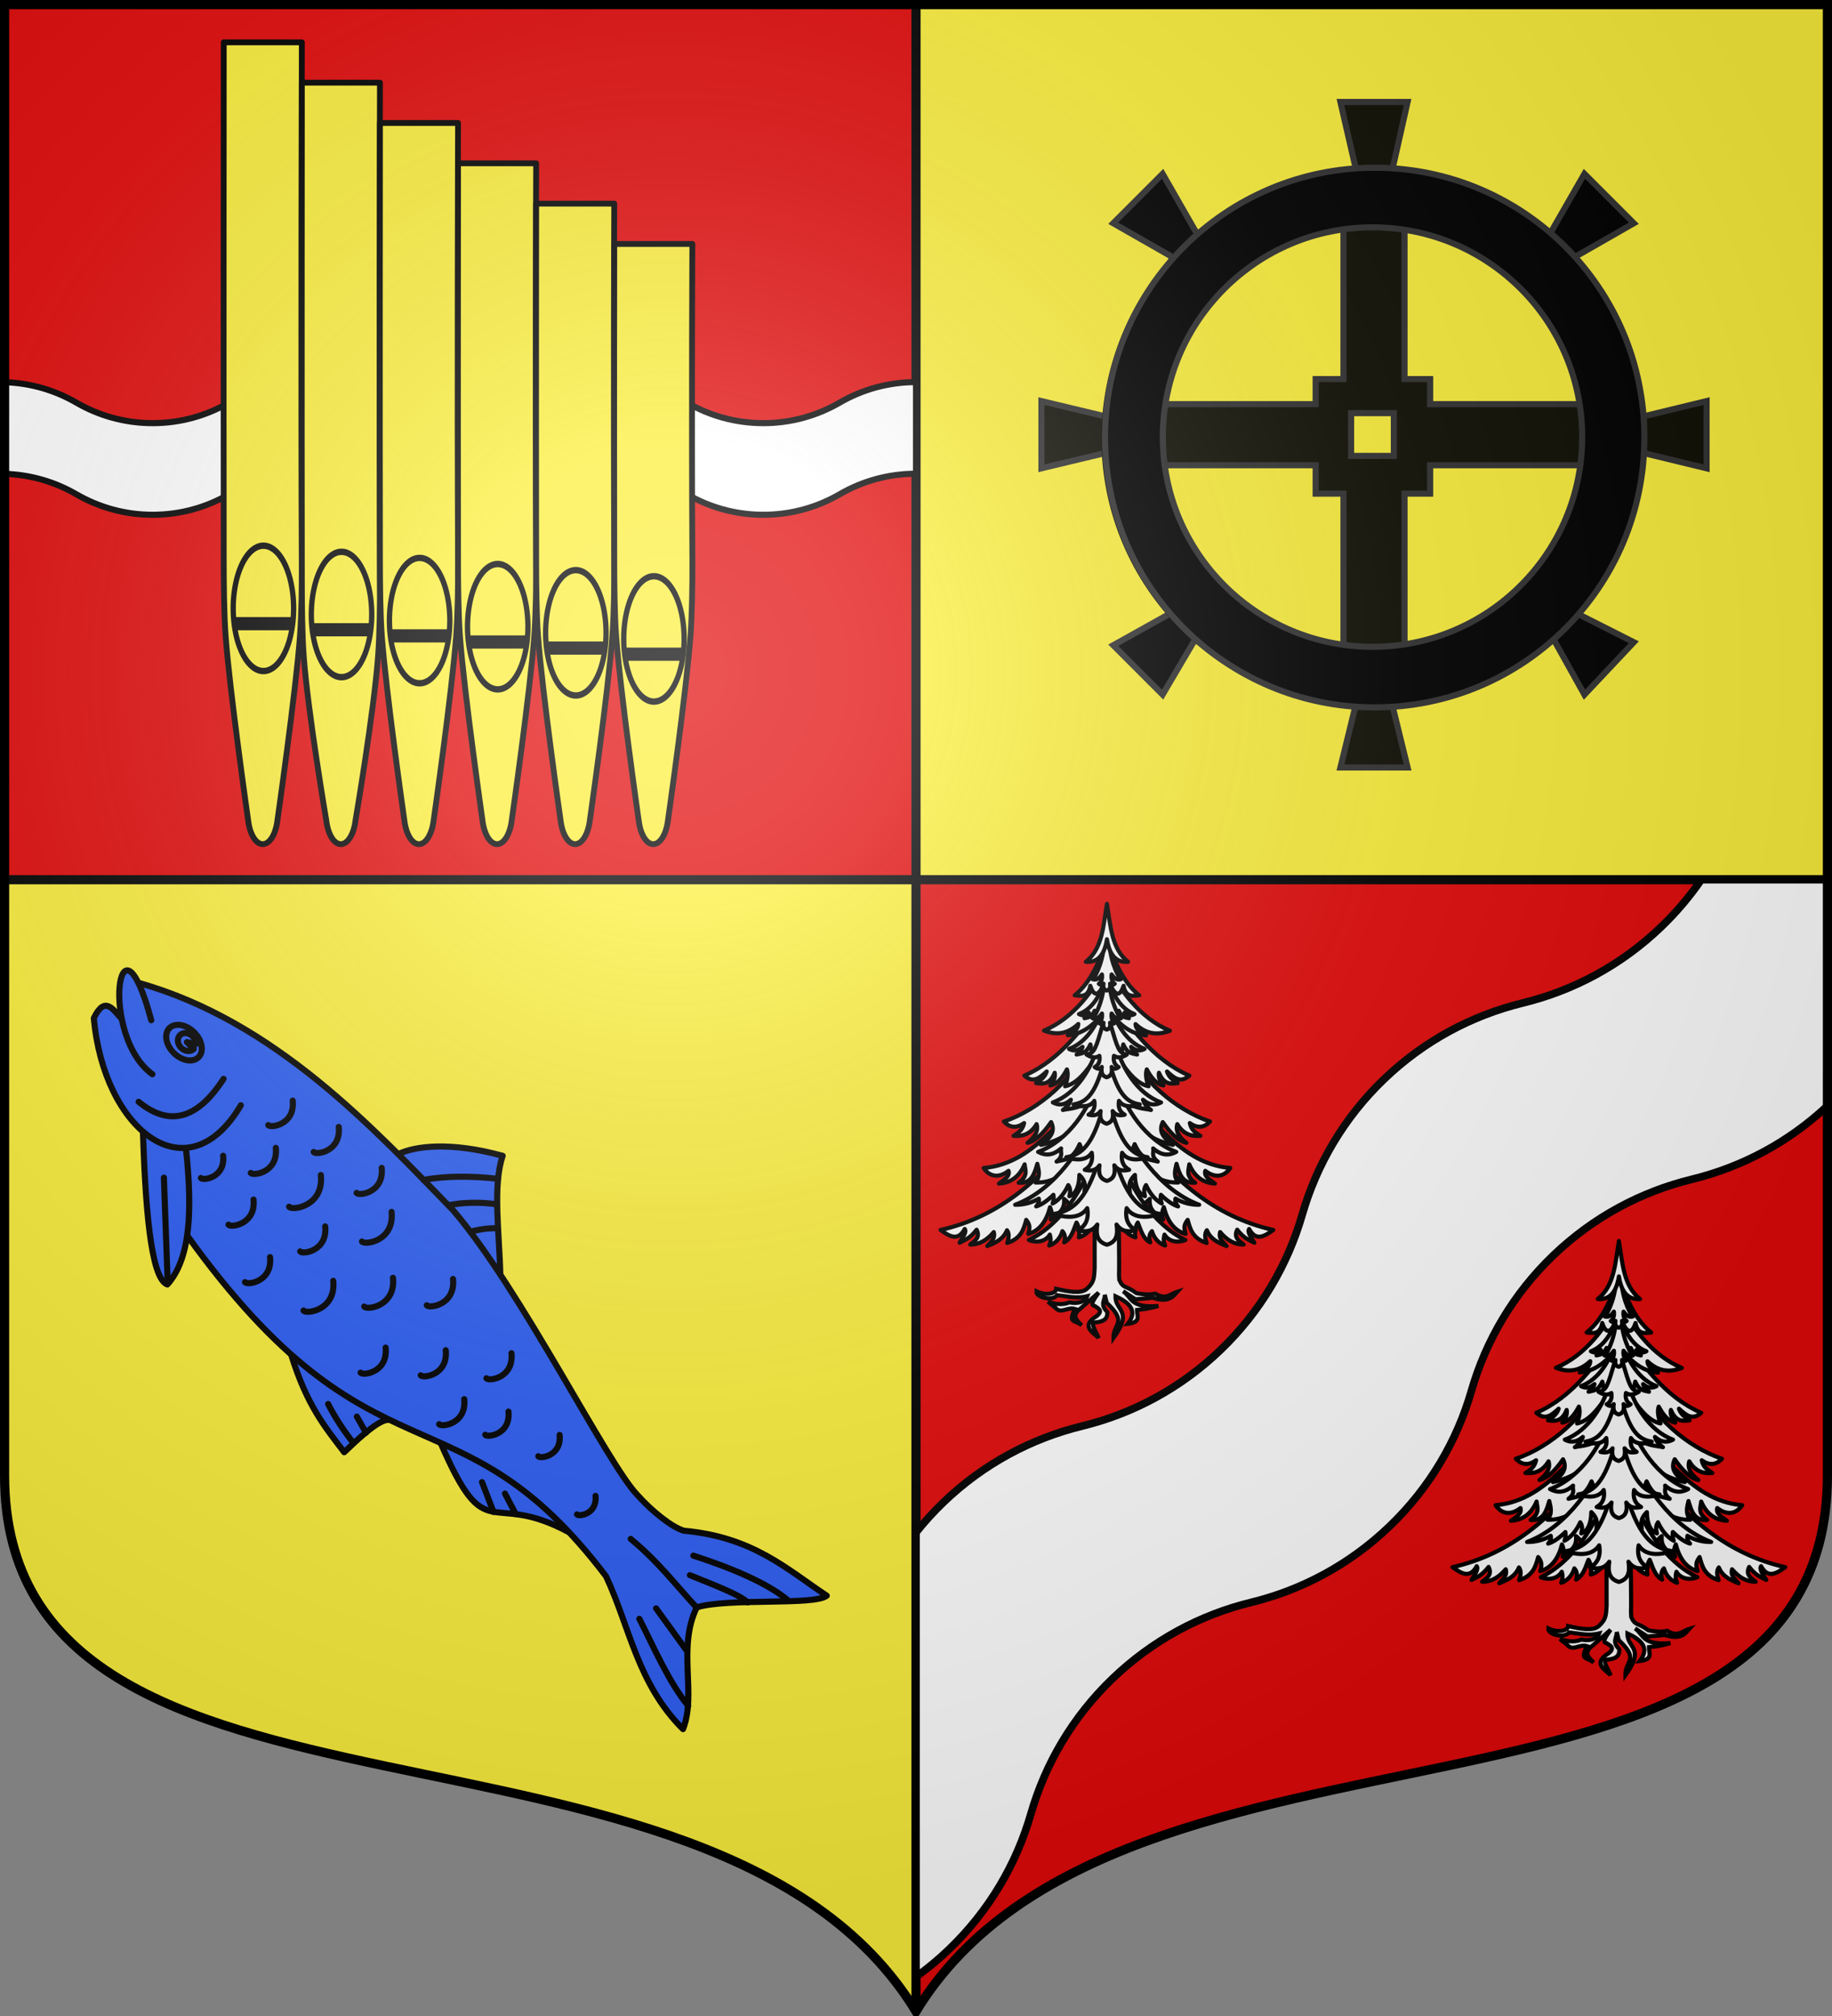 <?xml version="1.0" encoding="UTF-8" standalone="no"?>
<!-- Created with Inkscape (http://www.inkscape.org/) -->
<svg
   xmlns:dc="http://purl.org/dc/elements/1.1/"
   xmlns:cc="http://creativecommons.org/ns#"
   xmlns:rdf="http://www.w3.org/1999/02/22-rdf-syntax-ns#"
   xmlns:svg="http://www.w3.org/2000/svg"
   xmlns="http://www.w3.org/2000/svg"
   xmlns:xlink="http://www.w3.org/1999/xlink"
   xmlns:sodipodi="http://sodipodi.sourceforge.net/DTD/sodipodi-0.dtd"
   xmlns:inkscape="http://www.inkscape.org/namespaces/inkscape"
   width="600"
   height="660"
   id="svg2383"
   sodipodi:version="0.32"
   inkscape:version="0.46"
   version="1.0"
   sodipodi:docname="Blason_Thiefosse-A.svg"
   inkscape:output_extension="org.inkscape.output.svg.inkscape">
  <rect width="100%" height="100%" fill="#808080" stroke="none"/>
  <defs
     id="defs2385">
    <clipPath
       id="shield_cut">
      <path
         d="M -298.5,-298.5 L -298.5,183 C -298.5,312.055 -66.86,248.948 0,358.5 C 66.86,248.948 298.5,312.055 298.5,183 L 298.5,-298.5 L -298.5,-298.5 z"
         id="shield" />
    </clipPath>
    <radialGradient
       r="405"
       cy="-80"
       cx="-80"
       gradientUnits="userSpaceOnUse"
       id="Gradient1">
      <stop
         id="stop2521"
         offset="0"
         style="stop-color:#fff;stop-opacity:0.31" />
      <stop
         id="stop2523"
         offset="0.19"
         style="stop-color:#fff;stop-opacity:0.25" />
      <stop
         id="stop2525"
         offset="0.6"
         style="stop-color:#6b6b6b;stop-opacity:0.125" />
      <stop
         id="stop2527"
         offset="1"
         style="stop-color:#000;stop-opacity:0.125" />
    </radialGradient>
    <g
       id="f">
      <rect
         id="rect1964"
         style="fill:#28166f"
         y="-30"
         x="-50"
         height="60"
         width="100" />
      <g
         id="g1966"
         style="fill:#ffffff"
         transform="translate(0,-20)">
        <path
           id="path1968"
           d="M -1.212,27.818 C -1.212,22.175 -2.091,20.471 -4.542,13.98 C -5.709,10.888 -5.024,7.103 -2.858,3.601 C -2.082,2.346 -1.114,1.214 0,0 C 1.114,1.214 2.082,2.346 2.858,3.601 C 5.024,7.103 5.709,10.888 4.542,13.98 C 2.091,20.471 1.212,22.175 1.212,27.818 L -1.212,27.818 z" />
        <path
           id="rwi"
           d="M 2.922,27.672 C 2.922,21.721 5.239,17.829 8.501,16.66 C 9.949,16.141 11.808,16.387 13.519,18.107 C 15.638,20.236 16.255,26.1 10.036,27.228 C 10.694,26.272 10.655,24.147 9.322,23.441 C 8.331,22.916 7.209,23.188 6.646,23.564 C 5.822,24.116 4.917,25.67 4.967,27.672 L 2.922,27.672 z" />
        <path
           id="path1971"
           d="M 1.777,30.183 C 1.79,32.191 2.795,33.518 4.516,34.257 C 4.295,34.955 3.257,36.378 1.831,36.281 C 1.55,37.787 1.282,38.632 0,40 C -1.282,38.632 -1.55,37.787 -1.831,36.281 C -3.257,36.378 -4.295,34.955 -4.516,34.257 C -2.795,33.518 -1.79,32.191 -1.777,30.183 L 1.777,30.183 z" />
        <use
           xlink:href="#rwi"
           height="400"
           width="800"
           y="0"
           x="0"
           id="use1973"
           transform="scale(-1,1)" />
        <rect
           id="rect1975"
           y="27.331"
           x="-7.923"
           height="3.218"
           width="15.846" />
      </g>
    </g>
    <g
       id="s">
      <g
         id="c">
        <path
           id="t"
           d="M 0,0 L 0,1 L 0.5,1 L 0,0 z"
           transform="matrix(0.951,0.309,-0.309,0.951,0,-1)" />
        <use
           xlink:href="#t"
           transform="scale(-1,1)"
           id="use2144"
           x="0"
           y="0"
           width="810"
           height="540" />
      </g>
      <g
         id="a">
        <use
           xlink:href="#c"
           transform="matrix(0.309,0.951,-0.951,0.309,0,0)"
           id="use2147"
           x="0"
           y="0"
           width="810"
           height="540" />
        <use
           xlink:href="#c"
           transform="matrix(-0.809,0.588,-0.588,-0.809,0,0)"
           id="use2149"
           x="0"
           y="0"
           width="810"
           height="540" />
      </g>
      <use
         xlink:href="#a"
         transform="scale(-1,1)"
         id="use2151"
         x="0"
         y="0"
         width="810"
         height="540" />
    </g>
    <g
       id="g8877">
      <g
         id="c-7">
        <path
           id="t-6"
           d="M 0,0 L 0,1 L 0.5,1 L 0,0 z"
           transform="matrix(0.951,0.309,-0.309,0.951,0,-1)" />
        <use
           xlink:href="#t-6"
           transform="scale(-1,1)"
           id="use8881"
           x="0"
           y="0"
           width="810"
           height="540" />
      </g>
      <g
         id="g8883">
        <use
           xlink:href="#c-7"
           transform="matrix(0.309,0.951,-0.951,0.309,0,0)"
           id="use2147-9"
           x="0"
           y="0"
           width="810"
           height="540" />
        <use
           xlink:href="#c-7"
           transform="matrix(-0.809,0.588,-0.588,-0.809,0,0)"
           id="use2149-2"
           x="0"
           y="0"
           width="810"
           height="540" />
      </g>
      <use
         xlink:href="#a-8"
         transform="scale(-1,1)"
         id="use2151-79"
         x="0"
         y="0"
         width="810"
         height="540" />
    </g>
    <g
       id="s-6">
      <g
         id="g8932">
        <path
           id="t-1"
           d="M 0,0 L 0,1 L 0.5,1 L 0,0 z"
           transform="matrix(0.951,0.309,-0.309,0.951,0,-1)" />
        <use
           xlink:href="#t-1"
           transform="scale(-1,1)"
           id="use8935"
           x="0"
           y="0"
           width="810"
           height="540" />
      </g>
      <g
         id="a-89">
        <use
           xlink:href="#c-8"
           transform="matrix(0.309,0.951,-0.951,0.309,0,0)"
           id="use2147-72"
           x="0"
           y="0"
           width="810"
           height="540" />
        <use
           xlink:href="#c-8"
           transform="matrix(-0.809,0.588,-0.588,-0.809,0,0)"
           id="use2149-28"
           x="0"
           y="0"
           width="810"
           height="540" />
      </g>
      <use
         xlink:href="#a-89"
         transform="scale(-1,1)"
         id="use2151-2"
         x="0"
         y="0"
         width="810"
         height="540" />
    </g>
    <g
       id="f-0">
      <rect
         width="100"
         height="60"
         x="-50"
         y="-30"
         style="fill:#28166f"
         id="rect7417" />
      <g
         transform="translate(0,-20)"
         style="fill:#ffffff"
         id="g1966-8">
        <path
           d="M -1.212,27.818 C -1.212,22.175 -2.091,20.471 -4.542,13.98 C -5.709,10.888 -5.024,7.103 -2.858,3.601 C -2.082,2.346 -1.114,1.214 0,0 C 1.114,1.214 2.082,2.346 2.858,3.601 C 5.024,7.103 5.709,10.888 4.542,13.98 C 2.091,20.471 1.212,22.175 1.212,27.818 L -1.212,27.818 z"
           id="path1968-6" />
        <path
           d="M 2.922,27.672 C 2.922,21.721 5.239,17.829 8.501,16.66 C 9.949,16.141 11.808,16.387 13.519,18.107 C 15.638,20.236 16.255,26.1 10.036,27.228 C 10.694,26.272 10.655,24.147 9.322,23.441 C 8.331,22.916 7.209,23.188 6.646,23.564 C 5.822,24.116 4.917,25.67 4.967,27.672 L 2.922,27.672 z"
           id="rwi-0" />
        <path
           d="M 1.777,30.183 C 1.79,32.191 2.795,33.518 4.516,34.257 C 4.295,34.955 3.257,36.378 1.831,36.281 C 1.55,37.787 1.282,38.632 0,40 C -1.282,38.632 -1.55,37.787 -1.831,36.281 C -3.257,36.378 -4.295,34.955 -4.516,34.257 C -2.795,33.518 -1.79,32.191 -1.777,30.183 L 1.777,30.183 z"
           id="path7422" />
        <use
           transform="scale(-1,1)"
           id="use7424"
           x="0"
           y="0"
           width="800"
           height="400"
           xlink:href="#rwi-0" />
        <rect
           width="15.846"
           height="3.218"
           x="-7.923"
           y="27.331"
           id="rect7426" />
      </g>
    </g>
    <g
       id="s-4">
      <g
         id="c-6">
        <path
           transform="matrix(0.951,0.309,-0.309,0.951,0,-1)"
           d="M 0,0 L 0,1 L 0.5,1 L 0,0 z"
           id="t-0" />
        <use
           height="540"
           width="810"
           y="0"
           x="0"
           id="use2144-7"
           transform="scale(-1,1)"
           xlink:href="#t-0" />
      </g>
      <g
         id="a-1">
        <use
           height="540"
           width="810"
           y="0"
           x="0"
           id="use2147-7"
           transform="matrix(0.309,0.951,-0.951,0.309,0,0)"
           xlink:href="#c-6" />
        <use
           height="540"
           width="810"
           y="0"
           x="0"
           id="use2149-7"
           transform="matrix(-0.809,0.588,-0.588,-0.809,0,0)"
           xlink:href="#c-6" />
      </g>
      <use
         height="540"
         width="810"
         y="0"
         x="0"
         id="use2151-7"
         transform="scale(-1,1)"
         xlink:href="#a-1" />
    </g>
    <g
       id="s-0">
      <g
         id="c-0">
        <path
           id="t-3"
           d="M 0,0 L 0,1 L 0.5,1 L 0,0 z"
           transform="matrix(0.951,0.309,-0.309,0.951,0,-1)" />
        <use
           xlink:href="#t-3"
           transform="scale(-1,1)"
           id="use2144-9"
           x="0"
           y="0"
           width="810"
           height="540" />
      </g>
      <g
         id="a-18">
        <use
           xlink:href="#c-0"
           transform="matrix(0.309,0.951,-0.951,0.309,0,0)"
           id="use2147-1"
           x="0"
           y="0"
           width="810"
           height="540" />
        <use
           xlink:href="#c-0"
           transform="matrix(-0.809,0.588,-0.588,-0.809,0,0)"
           id="use2149-9"
           x="0"
           y="0"
           width="810"
           height="540" />
      </g>
      <use
         xlink:href="#a-18"
         transform="scale(-1,1)"
         id="use2151-5"
         x="0"
         y="0"
         width="810"
         height="540" />
    </g>
    <g
       id="s-4-3">
      <g
         id="c-8-2">
        <path
           transform="matrix(0.951,0.309,-0.309,0.951,0,-1)"
           d="M 0,0 L 0,1 L 0.5,1 L 0,0 z"
           id="t-8" />
        <use
           height="540"
           width="810"
           y="0"
           x="0"
           id="use2144-2"
           transform="scale(-1,1)"
           xlink:href="#t-8" />
      </g>
      <g
         id="a-4">
        <use
           height="540"
           width="810"
           y="0"
           x="0"
           id="use2147-5"
           transform="matrix(0.309,0.951,-0.951,0.309,0,0)"
           xlink:href="#c-8-2" />
        <use
           height="540"
           width="810"
           y="0"
           x="0"
           id="use2149-5"
           transform="matrix(-0.809,0.588,-0.588,-0.809,0,0)"
           xlink:href="#c-8-2" />
      </g>
      <use
         height="540"
         width="810"
         y="0"
         x="0"
         id="use2151-1-5"
         transform="scale(-1,1)"
         xlink:href="#a-4" />
    </g>
    <g
       id="s-4-7">
      <g
         id="c-6-4">
        <path
           transform="matrix(0.951,0.309,-0.309,0.951,0,-1)"
           d="M 0,0 L 0,1 L 0.5,1 L 0,0 z"
           id="t-0-3" />
        <use
           height="540"
           width="810"
           y="0"
           x="0"
           id="use2144-7-8"
           transform="scale(-1,1)"
           xlink:href="#t-0-3" />
      </g>
      <g
         id="a-1-0">
        <use
           height="540"
           width="810"
           y="0"
           x="0"
           id="use2147-7-8"
           transform="matrix(0.309,0.951,-0.951,0.309,0,0)"
           xlink:href="#c-6-4" />
        <use
           height="540"
           width="810"
           y="0"
           x="0"
           id="use2149-7-8"
           transform="matrix(-0.809,0.588,-0.588,-0.809,0,0)"
           xlink:href="#c-6-4" />
      </g>
      <use
         height="540"
         width="810"
         y="0"
         x="0"
         id="use2151-7-0"
         transform="scale(-1,1)"
         xlink:href="#a-1-0" />
    </g>
    <g
       id="f-6">
      <rect
         id="rect1964-8"
         style="fill:#28166f"
         y="-30"
         x="-50"
         height="60"
         width="100" />
      <g
         id="g1966-1"
         style="fill:#ffffff"
         transform="translate(0,-20)">
        <path
           id="path1968-9"
           d="M -1.212,27.818 C -1.212,22.175 -2.091,20.471 -4.542,13.98 C -5.709,10.888 -5.024,7.103 -2.858,3.601 C -2.082,2.346 -1.114,1.214 0,0 C 1.114,1.214 2.082,2.346 2.858,3.601 C 5.024,7.103 5.709,10.888 4.542,13.98 C 2.091,20.471 1.212,22.175 1.212,27.818 L -1.212,27.818 z" />
        <path
           id="rwi-8"
           d="M 2.922,27.672 C 2.922,21.721 5.239,17.829 8.501,16.66 C 9.949,16.141 11.808,16.387 13.519,18.107 C 15.638,20.236 16.255,26.1 10.036,27.228 C 10.694,26.272 10.655,24.147 9.322,23.441 C 8.331,22.916 7.209,23.188 6.646,23.564 C 5.822,24.116 4.917,25.67 4.967,27.672 L 2.922,27.672 z" />
        <path
           id="path1971-9"
           d="M 1.777,30.183 C 1.79,32.191 2.795,33.518 4.516,34.257 C 4.295,34.955 3.257,36.378 1.831,36.281 C 1.55,37.787 1.282,38.632 0,40 C -1.282,38.632 -1.55,37.787 -1.831,36.281 C -3.257,36.378 -4.295,34.955 -4.516,34.257 C -2.795,33.518 -1.79,32.191 -1.777,30.183 L 1.777,30.183 z" />
        <use
           xlink:href="#rwi-8"
           height="400"
           width="800"
           y="0"
           x="0"
           id="use1973-7"
           transform="scale(-1,1)" />
        <rect
           id="rect1975-2"
           y="27.331"
           x="-7.923"
           height="3.218"
           width="15.846" />
      </g>
    </g>
    <g
       id="s-2">
      <g
         id="c-8">
        <path
           transform="matrix(0.951,0.309,-0.309,0.951,0,-1)"
           d="M 0,0 L 0,1 L 0.5,1 L 0,0 z"
           id="t-2" />
        <use
           height="540"
           width="810"
           y="0"
           x="0"
           id="use2144-8"
           transform="scale(-1,1)"
           xlink:href="#t-2" />
      </g>
      <g
         id="a-9">
        <use
           height="540"
           width="810"
           y="0"
           x="0"
           id="use2147-0"
           transform="matrix(0.309,0.951,-0.951,0.309,0,0)"
           xlink:href="#c-8" />
        <use
           height="540"
           width="810"
           y="0"
           x="0"
           id="use2149-78"
           transform="matrix(-0.809,0.588,-0.588,-0.809,0,0)"
           xlink:href="#c-8" />
      </g>
      <use
         height="540"
         width="810"
         y="0"
         x="0"
         id="use2151-15"
         transform="scale(-1,1)"
         xlink:href="#a-9" />
    </g>
    <g
       id="s-5">
      <g
         id="c-1">
        <path
           id="t-7"
           d="M 0,0 L 0,1 L 0.5,1 L 0,0 z"
           transform="matrix(0.951,0.309,-0.309,0.951,0,-1)" />
        <use
           xlink:href="#t-7"
           transform="scale(-1,1)"
           id="use2144-1"
           x="0"
           y="0"
           width="810"
           height="540" />
      </g>
      <g
         id="a-15">
        <use
           xlink:href="#c-1"
           transform="matrix(0.309,0.951,-0.951,0.309,0,0)"
           id="use2147-2"
           x="0"
           y="0"
           width="810"
           height="540" />
        <use
           xlink:href="#c-1"
           transform="matrix(-0.809,0.588,-0.588,-0.809,0,0)"
           id="use2149-76"
           x="0"
           y="0"
           width="810"
           height="540" />
      </g>
      <use
         xlink:href="#a-15"
         transform="scale(-1,1)"
         id="use2151-1"
         x="0"
         y="0"
         width="810"
         height="540" />
    </g>
    <g
       id="f-4">
      <rect
         width="100"
         height="60"
         x="-50"
         y="-30"
         style="fill:#28166f"
         id="rect1964-2" />
      <g
         transform="translate(0,-20)"
         style="fill:#ffffff"
         id="g1966-3">
        <path
           d="M -1.212,27.818 C -1.212,22.175 -2.091,20.471 -4.542,13.98 C -5.709,10.888 -5.024,7.103 -2.858,3.601 C -2.082,2.346 -1.114,1.214 0,0 C 1.114,1.214 2.082,2.346 2.858,3.601 C 5.024,7.103 5.709,10.888 4.542,13.98 C 2.091,20.471 1.212,22.175 1.212,27.818 L -1.212,27.818 z"
           id="path1968-2" />
        <path
           d="M 2.922,27.672 C 2.922,21.721 5.239,17.829 8.501,16.66 C 9.949,16.141 11.808,16.387 13.519,18.107 C 15.638,20.236 16.255,26.1 10.036,27.228 C 10.694,26.272 10.655,24.147 9.322,23.441 C 8.331,22.916 7.209,23.188 6.646,23.564 C 5.822,24.116 4.917,25.67 4.967,27.672 L 2.922,27.672 z"
           id="rwi-2" />
        <path
           d="M 1.777,30.183 C 1.79,32.191 2.795,33.518 4.516,34.257 C 4.295,34.955 3.257,36.378 1.831,36.281 C 1.55,37.787 1.282,38.632 0,40 C -1.282,38.632 -1.55,37.787 -1.831,36.281 C -3.257,36.378 -4.295,34.955 -4.516,34.257 C -2.795,33.518 -1.79,32.191 -1.777,30.183 L 1.777,30.183 z"
           id="path1971-1" />
        <use
           transform="scale(-1,1)"
           id="use1973-6"
           x="0"
           y="0"
           width="800"
           height="400"
           xlink:href="#rwi-2" />
        <rect
           width="15.846"
           height="3.218"
           x="-7.923"
           y="27.331"
           id="rect1975-8" />
      </g>
    </g>
    <g
       id="s-4-5">
      <g
         id="c-6-7">
        <path
           id="t-0-6"
           d="M 0,0 L 0,1 L 0.5,1 L 0,0 z"
           transform="matrix(0.951,0.309,-0.309,0.951,0,-1)" />
        <use
           xlink:href="#t-0-6"
           transform="scale(-1,1)"
           id="use2144-7-1"
           x="0"
           y="0"
           width="810"
           height="540" />
      </g>
      <g
         id="a-1-8">
        <use
           xlink:href="#c-6-7"
           transform="matrix(0.309,0.951,-0.951,0.309,0,0)"
           id="use2147-7-9"
           x="0"
           y="0"
           width="810"
           height="540" />
        <use
           xlink:href="#c-6-7"
           transform="matrix(-0.809,0.588,-0.588,-0.809,0,0)"
           id="use2149-7-2"
           x="0"
           y="0"
           width="810"
           height="540" />
      </g>
      <use
         xlink:href="#a-1-8"
         transform="scale(-1,1)"
         id="use2151-7-7"
         x="0"
         y="0"
         width="810"
         height="540" />
    </g>
    <g
       id="s-43">
      <g
         id="c-9">
        <path
           id="t-88"
           d="M 0,0 L 0,1 L 0.5,1 L 0,0 z"
           transform="matrix(0.951,0.309,-0.309,0.951,0,-1)" />
        <use
           xlink:href="#t-88"
           transform="scale(-1,1)"
           id="use2144-0"
           x="0"
           y="0"
           width="810"
           height="540" />
      </g>
      <g
         id="a-8">
        <use
           xlink:href="#c-9"
           transform="matrix(0.309,0.951,-0.951,0.309,0,0)"
           id="use2147-77"
           x="0"
           y="0"
           width="810"
           height="540" />
        <use
           xlink:href="#c-9"
           transform="matrix(-0.809,0.588,-0.588,-0.809,0,0)"
           id="use2149-8"
           x="0"
           y="0"
           width="810"
           height="540" />
      </g>
      <use
         xlink:href="#a-8"
         transform="scale(-1,1)"
         id="use2151-3"
         x="0"
         y="0"
         width="810"
         height="540" />
    </g>
    <g
       id="f-64">
      <rect
         width="100"
         height="60"
         x="-50"
         y="-30"
         style="fill:#28166f"
         id="rect1964-0" />
      <g
         transform="translate(0,-20)"
         style="fill:#ffffff"
         id="g1966-6">
        <path
           d="M -1.212,27.818 C -1.212,22.175 -2.091,20.471 -4.542,13.98 C -5.709,10.888 -5.024,7.103 -2.858,3.601 C -2.082,2.346 -1.114,1.214 0,0 C 1.114,1.214 2.082,2.346 2.858,3.601 C 5.024,7.103 5.709,10.888 4.542,13.98 C 2.091,20.471 1.212,22.175 1.212,27.818 L -1.212,27.818 z"
           id="path1968-1" />
        <path
           d="M 2.922,27.672 C 2.922,21.721 5.239,17.829 8.501,16.66 C 9.949,16.141 11.808,16.387 13.519,18.107 C 15.638,20.236 16.255,26.1 10.036,27.228 C 10.694,26.272 10.655,24.147 9.322,23.441 C 8.331,22.916 7.209,23.188 6.646,23.564 C 5.822,24.116 4.917,25.67 4.967,27.672 L 2.922,27.672 z"
           id="rwi-89" />
        <path
           d="M 1.777,30.183 C 1.79,32.191 2.795,33.518 4.516,34.257 C 4.295,34.955 3.257,36.378 1.831,36.281 C 1.55,37.787 1.282,38.632 0,40 C -1.282,38.632 -1.55,37.787 -1.831,36.281 C -3.257,36.378 -4.295,34.955 -4.516,34.257 C -2.795,33.518 -1.79,32.191 -1.777,30.183 L 1.777,30.183 z"
           id="path1971-8" />
        <use
           transform="scale(-1,1)"
           id="use1973-4"
           x="0"
           y="0"
           width="800"
           height="400"
           xlink:href="#rwi-89" />
        <rect
           width="15.846"
           height="3.218"
           x="-7.923"
           y="27.331"
           id="rect1975-1" />
      </g>
    </g>
    <g
       id="s-4-9">
      <g
         id="c-6-47">
        <path
           id="t-0-8"
           d="M 0,0 L 0,1 L 0.5,1 L 0,0 z"
           transform="matrix(0.951,0.309,-0.309,0.951,0,-1)" />
        <use
           xlink:href="#t-0-8"
           transform="scale(-1,1)"
           id="use2144-7-3"
           x="0"
           y="0"
           width="810"
           height="540" />
      </g>
      <g
         id="a-1-5">
        <use
           xlink:href="#c-6-47"
           transform="matrix(0.309,0.951,-0.951,0.309,0,0)"
           id="use2147-7-1"
           x="0"
           y="0"
           width="810"
           height="540" />
        <use
           xlink:href="#c-6-47"
           transform="matrix(-0.809,0.588,-0.588,-0.809,0,0)"
           id="use2149-7-20"
           x="0"
           y="0"
           width="810"
           height="540" />
      </g>
      <use
         xlink:href="#a-1-5"
         transform="scale(-1,1)"
         id="use2151-7-1"
         x="0"
         y="0"
         width="810"
         height="540" />
    </g>
    <g
       id="s-9">
      <g
         id="c-2">
        <path
           id="t-4"
           d="M 0,0 L 0,1 L 0.5,1 L 0,0 z"
           transform="matrix(0.951,0.309,-0.309,0.951,0,-1)" />
        <use
           xlink:href="#t-4"
           transform="scale(-1,1)"
           id="use2144-6"
           x="0"
           y="0"
           width="810"
           height="540" />
      </g>
      <g
         id="a-182">
        <use
           xlink:href="#c-2"
           transform="matrix(0.309,0.951,-0.951,0.309,0,0)"
           id="use2147-11"
           x="0"
           y="0"
           width="810"
           height="540" />
        <use
           xlink:href="#c-2"
           transform="matrix(-0.809,0.588,-0.588,-0.809,0,0)"
           id="use2149-97"
           x="0"
           y="0"
           width="810"
           height="540" />
      </g>
      <use
         xlink:href="#a-182"
         transform="scale(-1,1)"
         id="use2151-6"
         x="0"
         y="0"
         width="810"
         height="540" />
    </g>
    <g
       id="f-61">
      <rect
         width="100"
         height="60"
         x="-50"
         y="-30"
         style="fill:#28166f"
         id="rect1964-24" />
      <g
         transform="translate(0,-20)"
         style="fill:#ffffff"
         id="g1966-2">
        <path
           d="M -1.212,27.818 C -1.212,22.175 -2.091,20.471 -4.542,13.98 C -5.709,10.888 -5.024,7.103 -2.858,3.601 C -2.082,2.346 -1.114,1.214 0,0 C 1.114,1.214 2.082,2.346 2.858,3.601 C 5.024,7.103 5.709,10.888 4.542,13.98 C 2.091,20.471 1.212,22.175 1.212,27.818 L -1.212,27.818 z"
           id="path1968-5" />
        <path
           d="M 2.922,27.672 C 2.922,21.721 5.239,17.829 8.501,16.66 C 9.949,16.141 11.808,16.387 13.519,18.107 C 15.638,20.236 16.255,26.1 10.036,27.228 C 10.694,26.272 10.655,24.147 9.322,23.441 C 8.331,22.916 7.209,23.188 6.646,23.564 C 5.822,24.116 4.917,25.67 4.967,27.672 L 2.922,27.672 z"
           id="rwi-86" />
        <path
           d="M 1.777,30.183 C 1.79,32.191 2.795,33.518 4.516,34.257 C 4.295,34.955 3.257,36.378 1.831,36.281 C 1.55,37.787 1.282,38.632 0,40 C -1.282,38.632 -1.55,37.787 -1.831,36.281 C -3.257,36.378 -4.295,34.955 -4.516,34.257 C -2.795,33.518 -1.79,32.191 -1.777,30.183 L 1.777,30.183 z"
           id="path1971-2" />
        <use
           transform="scale(-1,1)"
           id="use1973-65"
           x="0"
           y="0"
           width="800"
           height="400"
           xlink:href="#rwi-86" />
        <rect
           width="15.846"
           height="3.218"
           x="-7.923"
           y="27.331"
           id="rect1975-3" />
      </g>
    </g>
    <g
       id="s-4-8">
      <g
         id="c-6-2">
        <path
           id="t-0-89"
           d="M 0,0 L 0,1 L 0.5,1 L 0,0 z"
           transform="matrix(0.951,0.309,-0.309,0.951,0,-1)" />
        <use
           xlink:href="#t-0-89"
           transform="scale(-1,1)"
           id="use2144-7-0"
           x="0"
           y="0"
           width="810"
           height="540" />
      </g>
      <g
         id="a-1-7">
        <use
           xlink:href="#c-6-2"
           transform="matrix(0.309,0.951,-0.951,0.309,0,0)"
           id="use2147-7-81"
           x="0"
           y="0"
           width="810"
           height="540" />
        <use
           xlink:href="#c-6-2"
           transform="matrix(-0.809,0.588,-0.588,-0.809,0,0)"
           id="use2149-7-5"
           x="0"
           y="0"
           width="810"
           height="540" />
      </g>
      <use
         xlink:href="#a-1-7"
         transform="scale(-1,1)"
         id="use2151-7-8"
         x="0"
         y="0"
         width="810"
         height="540" />
    </g>
    <g
       id="s-1">
      <g
         id="c-5">
        <path
           transform="matrix(0.951,0.309,-0.309,0.951,0,-1)"
           d="M 0,0 L 0,1 L 0.5,1 L 0,0 z"
           id="path7756" />
        <use
           height="540"
           width="810"
           y="0"
           x="0"
           id="use2144-76"
           transform="scale(-1,1)"
           xlink:href="#t-2" />
      </g>
      <g
         id="a-14">
        <use
           height="540"
           width="810"
           y="0"
           x="0"
           id="use7760"
           transform="matrix(0.309,0.951,-0.951,0.309,0,0)"
           xlink:href="#c-5" />
        <use
           height="540"
           width="810"
           y="0"
           x="0"
           id="use2149-3"
           transform="matrix(-0.809,0.588,-0.588,-0.809,0,0)"
           xlink:href="#c-5" />
      </g>
      <use
         height="540"
         width="810"
         y="0"
         x="0"
         id="use7763"
         transform="scale(-1,1)"
         xlink:href="#a-14" />
    </g>
  </defs>
  <sodipodi:namedview
     id="base"
     pagecolor="#ffffff"
     bordercolor="#666666"
     borderopacity="1.0"
     inkscape:pageopacity="0.0"
     inkscape:pageshadow="2"
     inkscape:zoom="1.1863636"
     inkscape:cx="300"
     inkscape:cy="330"
     inkscape:document-units="px"
     inkscape:current-layer="layer6"
     showgrid="false"
     showborder="true"
     inkscape:showpageshadow="true"
     inkscape:window-width="1280"
     inkscape:window-height="977"
     inkscape:window-x="-4"
     inkscape:window-y="-4"
     inkscape:object-nodes="true"
     objecttolerance="9" />
  <g
     inkscape:label="Fond écu"
     inkscape:groupmode="layer"
     id="layer1"
     transform="translate(0,-392.362)">
    <use
       id="use2532"
       xlink:href="#shield"
       style="fill:#fcef3c"
       x="0"
       y="0"
       width="744.094"
       height="1052.362"
       transform="translate(300,692.362)" />
    <g
       id="layer3"
       inkscape:label="Meubles"
       transform="translate(300,692.362)" />
    <g
       id="layer2"
       inkscape:label="Reflet final"
       transform="translate(300,692.362)" />
    <g
       id="g2561"
       inkscape:label="Contour final"
       transform="translate(300,692.362)" />
    <path
       style="fill:#e20909"
       d="M 598.5,680.362 L 598.5,875.362 C 598.5,1004.417 366.86,941.31 300,1050.862 L 300,680.362 L 598.5,680.362 z"
       id="path2815" />
    <path
       id="path13864"
       d="M 1.5,393.862 L 1.5,680.362 L 300,680.362 L 300,393.862 L 1.5,393.862 z"
       style="opacity:1;fill:#e20909;fill-opacity:1;fill-rule:nonzero;stroke:none;stroke-width:1;stroke-linecap:butt;stroke-linejoin:round;stroke-miterlimit:4;stroke-dasharray:none;stroke-opacity:1" />
    <path
       style="opacity:1;fill:none;fill-opacity:1;fill-rule:nonzero;stroke:#000000;stroke-width:3;stroke-linecap:butt;stroke-linejoin:round;stroke-miterlimit:4;stroke-dasharray:none;stroke-dashoffset:0;stroke-opacity:1.0"
       d="M 300,658.5 L 300,1.5"
       id="path14039"
       transform="translate(0,392.362)" />
    <path
       style="opacity:1;fill:none;fill-opacity:1;fill-rule:nonzero;stroke:#000000;stroke-width:3;stroke-linecap:butt;stroke-linejoin:round;stroke-miterlimit:4;stroke-dasharray:none;stroke-dashoffset:0;stroke-opacity:1"
       d="M 1.5,288 L 598.5,288"
       id="path14550"
       transform="translate(0,392.362)" />
    <g
       id="g2807"
       inkscape:label="Meubles"
       transform="translate(-355.256,473.385)" />
    <g
       id="g4626"
       inkscape:label="Meubles"
       transform="translate(859.678,1193.205)" />
    <g
       transform="translate(274.908,1177.201)"
       inkscape:label="Meubles"
       id="g4559" />
    <g
       transform="translate(195.059,1330.339)"
       inkscape:label="Meubles"
       id="g6910" />
    <path
       style="opacity:1;fill:#ffffff;fill-opacity:1;fill-rule:nonzero;stroke:#000000;stroke-width:2;stroke-linecap:butt;stroke-linejoin:round;stroke-miterlimit:4;stroke-dasharray:none;stroke-opacity:1"
       d="M 100,125.094 C 90.886,125.094 82.36,127.546 75,131.812 C 67.638,136.08 59.117,138.531 50,138.531 C 40.886,138.531 32.36,136.079 25,131.812 C 18.047,127.782 10.046,125.38 1.5,125.125 L 1.5,155.125 C 10.046,155.38 18.047,157.782 25,161.812 C 32.36,166.079 40.886,168.531 50,168.531 C 59.117,168.531 67.638,166.08 75,161.812 C 82.36,157.546 90.886,155.094 100,155.094 C 109.117,155.094 117.638,157.545 125,161.812 C 132.36,166.079 140.887,168.531 150,168.531 C 159.117,168.531 167.637,166.08 175,161.812 C 182.36,157.546 190.886,155.094 200,155.094 C 209.117,155.094 217.638,157.545 225,161.812 C 232.36,166.079 240.886,168.531 250,168.531 C 259.117,168.531 267.638,166.08 275,161.812 C 282.36,157.546 290.887,155.094 300,155.094 L 300,125.094 C 290.887,125.094 282.36,127.546 275,131.812 C 267.638,136.08 259.117,138.531 250,138.531 C 240.887,138.531 232.36,136.079 225,131.812 C 217.638,127.545 209.117,125.094 200,125.094 C 190.887,125.094 182.36,127.546 175,131.812 C 167.637,136.08 159.117,138.531 150,138.531 C 140.887,138.531 132.36,136.079 125,131.812 C 117.638,127.545 109.117,125.094 100,125.094 z"
       transform="translate(0,392.362)"
       id="path15935"
       sodipodi:nodetypes="csssccsssssssssssccsssssssc" />
    <path
       style="fill:#ffffff;stroke:#000000;stroke-opacity:1;stroke-width:2.5;stroke-miterlimit:4;stroke-dasharray:none"
       d="M 557.188 288 C 553.411 293.488 549.031 298.67 544.031 303.469 C 530.881 316.09 515.184 324.338 498.656 328.375 C 482.123 332.414 466.436 340.687 453.281 353.312 C 440.131 365.934 431.212 381.276 426.5 397.625 C 421.787 413.979 412.904 429.312 399.75 441.938 C 386.6 454.559 370.903 462.838 354.375 466.875 C 337.841 470.914 322.154 479.187 309 491.812 C 305.734 494.947 302.744 498.244 300 501.688 L 300 647.188 C 303.768 644.473 307.395 641.466 310.844 638.156 C 323.998 625.531 332.912 610.198 337.625 593.844 C 342.337 577.495 351.225 562.153 364.375 549.531 C 377.529 536.906 393.216 528.632 409.75 524.594 C 426.278 520.557 441.975 512.278 455.125 499.656 C 468.279 487.031 477.193 471.698 481.906 455.344 C 486.618 438.995 495.537 423.653 508.688 411.031 C 521.842 398.406 537.529 390.132 554.062 386.094 C 570.201 382.152 585.543 374.186 598.5 362.062 L 598.5 288 L 557.188 288 z "
       transform="translate(0,392.362)"
       id="path16305" />
  </g>
  <g
     inkscape:groupmode="layer"
     id="layer6"
     inkscape:label="Meubles">
    <g
       id="g16281"
       transform="matrix(0.45,0,0,0.45,210.797,-259.004)">
      <path
         sodipodi:nodetypes="cccccccccccccccccccccccccccccccccccc"
         id="path11357"
         d="M 700.784,1704.518 C 700.947,1710.045 700.755,1738.139 700.85,1743.61 C 700.385,1749.878 700.888,1753.402 695.172,1758.537 C 690.887,1762.325 682.007,1760.589 672.855,1758.537 C 672.828,1762.097 665.169,1763.669 658.419,1760.255 C 657.944,1764.834 670.296,1767.728 673.592,1763.152 C 680.741,1763.906 687.477,1765.877 695.54,1763.889 C 694.48,1766.733 690.311,1769.91 682.528,1768.357 C 677.319,1770.527 672.099,1769.66 666.889,1767.989 L 672.094,1772.089 C 676.122,1777.315 680.975,1771.392 686.628,1773.194 C 680.946,1783.728 686.78,1781.032 691.465,1785.101 C 688.087,1781.817 684.512,1778.572 688.862,1774.323 L 703.74,1761.286 C 700.722,1765.669 697.076,1770.412 700.77,1770.959 C 703.181,1772.574 707.477,1774.28 702.243,1778.398 C 689.3,1786.313 701.756,1791.305 703.74,1794.406 C 702.493,1790.091 696.4,1782.75 702.243,1782.867 C 706.751,1782.289 710.45,1780.913 710.05,1775.428 C 704.285,1769.496 708.651,1766.942 708.209,1762.784 L 709.682,1768.725 C 725.201,1783.354 714.252,1783.5 714.518,1794.406 C 729.35,1773.881 715.678,1774.857 716.016,1763.889 C 726.128,1768.605 732.557,1774.359 724.952,1783.996 C 735.243,1782.845 731.517,1777.85 731.655,1773.93 C 741.151,1772.938 743.381,1771.952 747.269,1770.959 C 726.511,1772.723 728.029,1764.745 721.564,1760.255 L 730.525,1766.123 C 736.147,1765.751 739.432,1765.39 743.169,1765.018 C 755.38,1769.066 758.411,1763.421 761.042,1760.55 C 756.217,1761.984 752.604,1766.99 745.035,1762.023 C 741.226,1762.803 737.011,1762.814 731.262,1761.655 C 723.273,1755.654 721.762,1758.671 718.783,1751.982 L 718.586,1748.274 C 718.888,1740.981 718.313,1709.934 718.357,1702.88 L 700.784,1704.518 z"
         style="fill:#ffffff;fill-opacity:1;fill-rule:nonzero;stroke:#000000;stroke-width:3;marker:none;stroke-miterlimit:4;stroke-dasharray:none;stroke-opacity:1;visibility:visible;display:inline;overflow:visible;enable-background:accumulate" />
      <path
         id="path10517"
         d="M 709.642,1643.805 L 688.162,1644.281 C 662.823,1678.148 631.872,1706.04 588.725,1715.702 C 595.102,1720.355 601.408,1724.155 606.302,1714.972 C 607.912,1717.231 604.728,1721.278 602.526,1724.967 C 606.42,1722.987 610.109,1721.818 614.964,1715.512 C 617.755,1721.112 613.823,1723.628 610.268,1726.299 C 617.396,1726.364 622.815,1722.681 627.433,1717.225 C 628.756,1722.07 625.179,1724.463 622.706,1727.41 C 628.466,1725.04 634.233,1722.682 637.047,1715.892 C 638.901,1718.378 638.378,1721.673 637.237,1725.157 C 647.423,1721.86 649.197,1715.073 651.039,1708.341 C 654.725,1712.799 653.159,1715.537 652.531,1718.557 C 660.727,1716.311 665.732,1709.403 668.395,1699.108 C 669.065,1701.083 670.406,1703.272 668.903,1708.151 C 673.422,1704.103 679.469,1702.016 678.58,1693.08 C 685.203,1698.652 683.756,1700.593 684.259,1703.835 L 709.801,1691.747 L 735.342,1703.835 C 735.845,1700.593 734.366,1698.652 740.99,1693.08 C 740.101,1702.016 746.147,1704.103 750.667,1708.151 C 749.164,1703.272 750.537,1701.083 751.206,1699.108 C 753.869,1709.403 758.842,1716.311 767.039,1718.557 C 766.41,1715.537 764.876,1712.799 768.562,1708.341 C 770.405,1715.073 772.146,1721.86 782.332,1725.157 C 781.191,1721.673 780.668,1718.378 782.522,1715.892 C 785.336,1722.682 791.103,1725.04 796.864,1727.41 C 794.39,1724.463 790.846,1722.07 792.168,1717.225 C 796.786,1722.681 802.205,1726.364 809.333,1726.299 C 805.778,1723.628 801.815,1721.112 804.605,1715.512 C 809.46,1721.818 813.181,1722.987 817.075,1724.967 C 814.873,1721.278 811.689,1717.231 813.299,1714.972 C 818.194,1724.155 824.468,1720.355 830.845,1715.702 C 787.698,1706.04 756.747,1678.148 731.408,1644.281 L 709.959,1643.805 L 709.642,1643.805 z"
         style="fill:#ffffff;fill-opacity:1;stroke:#000000;stroke-width:3;stroke-linecap:round;stroke-linejoin:round;stroke-miterlimit:4;stroke-dasharray:none;stroke-opacity:1" />
      <path
         id="path10519"
         d="M 709.801,1603.795 C 680.063,1626.393 659.907,1667.296 620.072,1670.616 C 624.726,1677.546 631.652,1677.809 638.189,1672.678 C 639.41,1676.826 634.775,1679.231 631.209,1681.943 C 640.714,1681.381 646.423,1676.051 649.897,1667.951 C 650.282,1672.189 652.768,1676.183 645.55,1681.372 C 655.016,1682.044 657.025,1674.749 659.13,1667.57 C 660.049,1671.964 661.739,1676.304 657.829,1681.181 C 670.4,1681.462 677.1,1675.613 682.546,1670.425 L 709.801,1668.902 L 737.024,1670.425 C 742.47,1675.613 749.201,1681.462 761.772,1681.181 C 757.862,1676.304 759.521,1671.964 760.439,1667.57 C 762.545,1674.749 764.553,1682.044 774.019,1681.372 C 766.801,1676.183 769.319,1672.189 769.704,1667.951 C 773.178,1676.051 778.888,1681.381 788.392,1681.943 C 784.826,1679.231 780.16,1676.826 781.38,1672.678 C 787.917,1677.809 794.875,1677.546 799.529,1670.616 C 759.694,1667.296 739.538,1626.393 709.801,1603.795 z"
         style="fill:#ffffff;fill-opacity:1;stroke:#000000;stroke-width:3;stroke-linecap:round;stroke-linejoin:round;stroke-miterlimit:4;stroke-dasharray:none;stroke-opacity:1" />
      <path
         id="path10521"
         d="M 709.801,1580.57 L 695.015,1580.792 C 687.077,1605.165 659.915,1628.368 634.794,1636.825 C 639.195,1641.51 644.109,1641.807 649.516,1637.935 C 648.33,1643.457 644.889,1645.053 641.775,1647.2 C 648.217,1647.741 654.151,1646.167 658.591,1638.697 C 660.106,1643.493 657.487,1648.016 651.96,1652.308 C 657.685,1651 663.431,1645.556 669.156,1637.206 C 672.942,1645.041 667.339,1649.401 661.795,1653.8 C 680.786,1649.408 683.082,1642.754 692.191,1637.015 L 709.801,1633.271 L 727.41,1637.015 C 736.519,1642.754 738.815,1649.408 757.806,1653.8 C 752.262,1649.401 746.66,1645.041 750.445,1637.206 C 756.17,1645.556 761.884,1651 767.61,1652.308 C 762.082,1648.016 759.496,1643.493 761.01,1638.697 C 765.451,1646.167 771.352,1647.741 777.795,1647.2 C 774.68,1645.053 771.271,1643.457 770.085,1637.935 C 775.492,1641.807 780.406,1641.51 784.807,1636.825 C 759.686,1628.368 732.493,1605.165 724.554,1580.792 L 709.801,1580.57 z"
         style="fill:#ffffff;fill-opacity:1;stroke:#000000;stroke-width:3;stroke-linecap:round;stroke-linejoin:round;stroke-miterlimit:4;stroke-dasharray:none;stroke-opacity:1" />
      <path
         id="path10523"
         d="M 709.674,1544.527 L 709.674,1544.685 C 692.86,1567.739 676.741,1591.555 649.707,1603.415 C 656.451,1609.408 661.164,1604.678 665.952,1600.401 C 664.977,1603.767 662.202,1606.512 658.21,1608.872 C 663.248,1609.571 668.23,1609.983 671.79,1601.321 C 672.263,1603.963 671.625,1606.94 668.585,1610.585 C 673.766,1609.57 677.496,1604.901 680.674,1598.878 C 681.656,1601.782 681.377,1605.737 679.341,1611.157 C 691.678,1608.669 700.225,1591.63 709.737,1578.318 C 719.249,1591.63 727.765,1608.669 740.101,1611.157 C 738.066,1605.737 737.818,1601.782 738.8,1598.878 C 741.978,1604.901 745.708,1609.57 750.889,1610.585 C 747.85,1606.94 747.18,1603.963 747.653,1601.321 C 751.212,1609.983 756.226,1609.571 761.264,1608.872 C 757.272,1606.512 754.497,1603.767 753.522,1600.401 C 758.31,1604.678 762.991,1609.408 769.736,1603.415 C 742.701,1591.555 726.614,1567.739 709.801,1544.685 L 709.801,1544.527 C 709.778,1544.557 709.76,1544.591 709.737,1544.622 C 709.715,1544.591 709.696,1544.557 709.674,1544.527 z"
         style="fill:#ffffff;fill-opacity:1;stroke:#000000;stroke-width:3;stroke-linecap:round;stroke-linejoin:round;stroke-miterlimit:4;stroke-dasharray:none;stroke-opacity:1" />
      <path
         id="path10507"
         d="M 709.801,1522.253 C 700.594,1540.978 685.685,1561.592 663.985,1570.639 C 674.501,1574.778 682.381,1572.02 688.955,1565.848 C 688.969,1569.065 686.157,1571.761 681.308,1574.066 C 694.731,1572.791 702.323,1563.904 709.801,1554.902 L 709.801,1554.997 C 717.279,1563.999 724.839,1572.887 738.261,1574.161 C 733.413,1571.856 730.601,1569.16 730.615,1565.943 C 737.189,1572.115 745.068,1574.873 755.585,1570.734 C 733.884,1561.688 719.007,1541.073 709.801,1522.348 L 709.801,1522.253 z"
         style="fill:#ffffff;fill-opacity:1;stroke:#000000;stroke-width:3;stroke-linecap:round;stroke-linejoin:round;stroke-miterlimit:4;stroke-dasharray:none;stroke-opacity:1" />
      <path
         id="path10499"
         d="M 709.801,1500.773 C 706.357,1516.999 698.49,1535.397 686.322,1544.971 C 689.942,1545.266 696.107,1547.224 697.68,1538.054 C 702.507,1552.74 708.74,1535.321 709.801,1528.535 C 710.861,1535.321 717.095,1552.74 721.921,1538.054 C 723.494,1547.224 729.659,1545.266 733.28,1544.971 C 721.112,1535.397 713.244,1516.999 709.801,1500.773 z"
         style="fill:#ffffff;fill-opacity:1;stroke:#000000;stroke-width:3;stroke-linecap:round;stroke-linejoin:round;stroke-miterlimit:4;stroke-dasharray:none;stroke-opacity:1" />
      <path
         id="path10515"
         d="M 709.959,1663.572 L 699.647,1664.175 C 693.514,1684.259 676.349,1711.885 652.975,1722.999 C 659.07,1725.514 665.451,1723.826 668.236,1719.065 C 668.626,1720.817 669.464,1723.416 667.792,1727.029 C 671.168,1726.077 675.633,1722.644 677.374,1716.559 C 679.828,1719.219 679.397,1722.492 678.643,1724.745 C 684.159,1721.998 685.77,1714.531 687.654,1710.308 C 689.634,1713.247 689.955,1718.333 689.367,1721.064 C 698.74,1718.649 703.471,1705.903 709.959,1697.077 C 716.447,1705.903 721.178,1718.649 730.551,1721.064 C 729.963,1718.333 730.252,1713.247 732.233,1710.308 C 734.117,1714.531 735.76,1721.998 741.275,1724.745 C 740.522,1722.492 740.09,1719.219 742.544,1716.559 C 744.286,1722.644 748.751,1726.077 752.126,1727.029 C 750.455,1723.416 751.293,1720.817 751.682,1719.065 C 754.468,1723.826 760.816,1725.514 766.912,1722.999 C 743.538,1711.885 726.372,1684.259 720.239,1664.175 L 709.959,1663.572 z"
         style="fill:#ffffff;fill-opacity:1;stroke:#000000;stroke-width:3;stroke-linecap:round;stroke-linejoin:round;stroke-miterlimit:4;stroke-dasharray:none;stroke-opacity:1" />
      <path
         id="path10513"
         d="M 709.959,1633.113 L 699.647,1633.716 C 693.514,1653.799 672.361,1686.382 642.98,1697.363 C 649.223,1697.562 655.675,1695.612 660.209,1692.889 C 660.598,1694.641 660.11,1696.557 658.305,1698.569 C 661.681,1697.617 666.16,1694.746 670.838,1690.129 C 671.29,1692.389 670.989,1694.19 670.235,1696.443 C 675.75,1693.696 679.773,1687.276 681.657,1683.053 C 683.638,1685.992 683.007,1688.413 682.419,1691.144 C 687.759,1689.342 689.64,1682.725 689.716,1675.661 C 695.388,1681.134 693.408,1684.811 693.429,1688.955 L 709.959,1666.618 L 726.458,1688.955 C 726.479,1684.811 724.499,1681.134 730.17,1675.661 C 730.247,1682.725 732.128,1689.342 737.468,1691.144 C 736.88,1688.413 736.281,1685.992 738.261,1683.053 C 740.145,1687.276 744.168,1693.696 749.683,1696.443 C 748.93,1694.19 748.628,1692.389 749.081,1690.129 C 753.758,1694.746 758.206,1697.617 761.582,1698.569 C 759.776,1696.557 759.288,1694.641 759.678,1692.889 C 764.211,1695.612 770.695,1697.562 776.938,1697.363 C 747.558,1686.382 726.372,1653.799 720.239,1633.716 L 709.959,1633.113 z"
         style="fill:#ffffff;fill-opacity:1;stroke:#000000;stroke-width:3;stroke-linecap:round;stroke-linejoin:round;stroke-miterlimit:4;stroke-dasharray:none;stroke-opacity:1" />
      <path
         id="path10511"
         d="M 709.959,1609.761 L 701.868,1610.236 C 697.063,1625.973 682.722,1650.304 659.701,1658.908 C 664.642,1661.53 669.962,1662.022 676.454,1656.37 C 675.65,1658.999 678.53,1661.787 673.122,1665.952 C 678.966,1664.304 684.556,1665.253 689.907,1653.26 L 692.762,1660.558 L 709.959,1651.928 L 727.124,1660.558 L 729.98,1653.26 C 735.33,1665.253 740.953,1664.304 746.796,1665.952 C 741.389,1661.787 744.237,1658.999 743.433,1656.37 C 749.925,1662.022 755.277,1661.53 760.217,1658.908 C 737.197,1650.304 722.824,1625.973 718.018,1610.236 L 709.959,1609.761 z"
         style="fill:#ffffff;fill-opacity:1;stroke:#000000;stroke-width:3;stroke-linecap:round;stroke-linejoin:round;stroke-miterlimit:4;stroke-dasharray:none;stroke-opacity:1" />
      <path
         id="path10509"
         d="M 709.801,1584.441 L 702.186,1584.727 C 698.421,1597.056 688.462,1616.186 670.426,1622.928 C 674.296,1624.982 678.475,1625.39 683.561,1620.961 C 682.931,1623.021 681.992,1625.154 677.755,1628.417 C 682.333,1627.126 693.107,1627.883 697.3,1618.486 L 709.801,1617.47 L 722.302,1618.486 C 726.494,1627.883 737.268,1627.126 741.846,1628.417 C 737.609,1625.154 736.67,1623.021 736.04,1620.961 C 741.127,1625.39 745.305,1624.982 749.176,1622.928 C 731.139,1616.186 721.149,1597.056 717.384,1584.727 L 709.801,1584.441 z"
         style="fill:#ffffff;fill-opacity:1;stroke:#000000;stroke-width:3;stroke-linecap:round;stroke-linejoin:round;stroke-miterlimit:4;stroke-dasharray:none;stroke-opacity:1" />
      <path
         id="path10503"
         d="M 709.642,1555.251 L 705.961,1555.473 C 703.152,1564.674 695.688,1578.966 682.229,1583.997 C 685.117,1585.53 688.237,1585.811 692.033,1582.506 C 691.563,1584.043 690.879,1585.655 687.718,1588.09 C 691.134,1587.126 694.615,1587.709 697.744,1580.697 L 699.235,1587.868 L 709.705,1583.426 L 720.208,1587.868 L 721.699,1580.697 C 724.827,1587.709 728.309,1587.126 731.725,1588.09 C 728.563,1585.655 727.848,1584.043 727.378,1582.506 C 731.174,1585.811 734.294,1585.53 737.182,1583.997 C 723.723,1578.966 716.291,1564.674 713.481,1555.473 L 709.801,1555.251 L 709.642,1555.251 z"
         style="fill:#ffffff;fill-opacity:1;stroke:#000000;stroke-width:3;stroke-linecap:round;stroke-linejoin:round;stroke-miterlimit:4;stroke-dasharray:none;stroke-opacity:1" />
      <path
         id="path10505"
         d="M 709.578,1537.515 L 706.85,1537.705 C 704.785,1544.468 699.325,1554.948 689.431,1558.646 C 691.554,1559.773 693.843,1559.996 696.633,1557.567 C 696.288,1558.697 695.785,1559.87 693.46,1561.66 C 695.972,1560.952 698.522,1561.357 700.821,1556.203 L 701.9,1561.501 L 709.642,1558.233 L 717.352,1561.501 L 718.431,1556.203 C 720.73,1561.357 723.28,1560.952 725.792,1561.66 C 723.468,1559.87 722.965,1558.697 722.619,1557.567 C 725.409,1559.996 727.698,1559.773 729.821,1558.646 C 719.927,1554.948 714.468,1544.468 712.402,1537.705 L 709.674,1537.515 L 709.578,1537.515 z"
         style="fill:#ffffff;fill-opacity:1;stroke:#000000;stroke-width:3;stroke-linecap:round;stroke-linejoin:round;stroke-miterlimit:4;stroke-dasharray:none;stroke-opacity:1" />
      <path
         id="path10485"
         d="M 704.185,1663.477 C 694.31,1696.684 682.905,1701.936 671.314,1704.026 C 679.623,1706.936 690.22,1707.825 695.459,1699.838 C 696.893,1708.243 693.879,1712.95 688.796,1715.924 C 693.958,1717.097 698.919,1717.241 702.789,1711.736 C 701.646,1719.274 702.841,1724.42 709.801,1726.426 C 716.76,1724.42 717.923,1719.274 716.781,1711.736 C 720.65,1717.241 725.611,1717.097 730.773,1715.924 C 725.69,1712.95 722.708,1708.243 724.142,1699.838 C 729.381,1707.825 739.946,1706.936 748.256,1704.026 C 736.664,1701.936 725.259,1696.684 715.385,1663.477 L 710.15,1663.477 L 709.452,1663.477 L 704.185,1663.477 z"
         style="fill:#ffffff;fill-opacity:1;stroke:#000000;stroke-width:3;stroke-linecap:round;stroke-linejoin:round;stroke-miterlimit:4;stroke-dasharray:none;stroke-opacity:1" />
      <path
         id="path10487"
         d="M 705.486,1631.558 C 697.887,1657.111 689.117,1661.17 680.198,1662.779 C 686.592,1665.018 694.727,1665.688 698.759,1659.543 C 699.863,1666.01 697.562,1669.628 693.651,1671.917 C 697.623,1672.819 701.429,1672.917 704.407,1668.68 C 703.528,1674.481 704.445,1678.463 709.801,1680.007 C 715.156,1678.463 716.042,1674.481 715.163,1668.68 C 718.14,1672.917 721.978,1672.819 725.95,1671.917 C 722.039,1669.628 719.739,1666.01 720.842,1659.543 C 724.874,1665.688 733.009,1665.018 739.403,1662.779 C 730.484,1661.17 721.714,1657.111 714.116,1631.558 L 710.054,1631.558 L 709.515,1631.558 L 705.486,1631.558 z"
         style="fill:#ffffff;fill-opacity:1;stroke:#000000;stroke-width:3;stroke-linecap:round;stroke-linejoin:round;stroke-miterlimit:4;stroke-dasharray:none;stroke-opacity:1" />
      <path
         id="path10489"
         d="M 706.057,1598.941 C 699.868,1619.754 692.73,1623.077 685.465,1624.387 C 690.673,1626.211 697.315,1626.76 700.599,1621.754 C 701.498,1627.022 699.597,1629.979 696.411,1631.843 C 699.646,1632.579 702.775,1632.661 705.2,1629.21 C 704.484,1633.934 705.217,1637.154 709.578,1638.411 C 713.94,1637.154 714.673,1633.934 713.957,1629.21 C 716.382,1632.661 719.479,1632.579 722.714,1631.843 C 719.528,1629.979 717.659,1627.022 718.558,1621.754 C 721.842,1626.76 728.484,1626.211 733.692,1624.387 C 726.427,1623.077 719.258,1619.754 713.069,1598.941 L 709.801,1598.941 L 709.356,1598.941 L 706.057,1598.941 z"
         style="fill:#ffffff;fill-opacity:1;stroke:#000000;stroke-width:3;stroke-linecap:round;stroke-linejoin:round;stroke-miterlimit:4;stroke-dasharray:none;stroke-opacity:1" />
      <path
         id="path10491"
         d="M 706.755,1566.388 C 701.714,1583.34 700.901,1587.055 694.983,1588.122 C 698.978,1590.597 701.686,1590.662 704.312,1589.01 C 705.044,1593.301 703.511,1595.709 700.917,1597.228 C 702.809,1598.618 704.576,1599.02 706.057,1597.101 C 705.473,1600.949 706.057,1603.596 709.61,1604.62 C 713.163,1603.596 713.779,1600.949 713.196,1597.101 C 714.676,1599.02 716.411,1598.618 718.304,1597.228 C 715.709,1595.709 714.177,1593.301 714.909,1589.01 C 717.534,1590.662 720.274,1590.597 724.269,1588.122 C 718.351,1587.055 717.507,1583.34 712.466,1566.388 L 709.801,1566.388 L 709.452,1566.388 L 706.755,1566.388 z"
         style="fill:#ffffff;fill-opacity:1;stroke:#000000;stroke-width:3;stroke-linecap:round;stroke-linejoin:round;stroke-miterlimit:4;stroke-dasharray:none;stroke-opacity:1" />
      <path
         id="path10493"
         d="M 707.77,1532.375 C 708.074,1545.673 702.23,1559.159 699.33,1561.692 C 702.144,1562.677 704.377,1560.938 706.152,1558.233 C 706.638,1561.08 705.621,1564.016 703.899,1565.023 C 705.319,1566.208 706.41,1566.036 707.294,1564.96 C 706.907,1567.513 707.317,1569.262 709.674,1569.941 C 712.031,1569.262 712.44,1567.513 712.053,1564.96 C 712.937,1566.036 714.028,1566.208 715.448,1565.023 C 713.727,1564.016 712.71,1561.08 713.196,1558.233 C 714.97,1560.938 717.203,1562.677 720.017,1561.692 C 717.118,1559.159 711.273,1545.673 711.577,1532.375 L 709.801,1532.375 L 709.547,1532.375 L 707.77,1532.375 z"
         style="fill:#ffffff;fill-opacity:1;stroke:#000000;stroke-width:3;stroke-linecap:round;stroke-linejoin:round;stroke-miterlimit:4;stroke-dasharray:none;stroke-opacity:1" />
      <path
         id="path10495"
         d="M 707.77,1503.946 C 708.074,1517.245 702.23,1530.731 699.33,1533.263 C 702.144,1534.249 704.377,1532.51 706.152,1529.805 C 706.638,1532.651 705.621,1535.587 703.899,1536.594 C 705.319,1537.78 706.41,1537.608 707.294,1536.531 C 706.907,1539.084 707.317,1540.833 709.674,1541.512 C 712.031,1540.833 712.44,1539.084 712.053,1536.531 C 712.937,1537.608 714.028,1537.78 715.448,1536.594 C 713.727,1535.587 712.71,1532.651 713.196,1529.805 C 714.97,1532.51 717.203,1534.249 720.017,1533.263 C 717.118,1530.731 711.273,1517.245 711.577,1503.946 L 709.801,1503.946 L 709.547,1503.946 L 707.77,1503.946 z"
         style="fill:#ffffff;fill-opacity:1;stroke:#000000;stroke-width:3;stroke-linecap:round;stroke-linejoin:round;stroke-miterlimit:4;stroke-dasharray:none;stroke-opacity:1" />
      <path
         id="path10497"
         d="M 709.801,1478.436 C 707.188,1494.091 706.612,1511.03 694.444,1520.603 C 702.201,1521.236 707.812,1516.893 709.801,1504.168 C 711.789,1516.893 717.4,1521.236 725.157,1520.603 C 712.989,1511.03 712.413,1494.091 709.801,1478.436 z"
         style="fill:#ffffff;fill-opacity:1;stroke:#000000;stroke-width:3;stroke-linecap:round;stroke-linejoin:round;stroke-miterlimit:4;stroke-dasharray:none;stroke-opacity:1" />
    </g>
    <use
       x="0"
       y="0"
       xlink:href="#g16281"
       id="use16303"
       transform="translate(-167.67,-110.393)"
       width="600"
       height="660" />
    <g
       transform="matrix(0.5,0,0,0.5,337.329,29.646)"
       id="g8294"
       style="display:inline">
      <g
         id="g6345"
         transform="matrix(1.1,0,0,1.1,-199.448,-322.166)"
         style="fill:#ffffff;fill-opacity:1;stroke:#000000;stroke-width:1.818;stroke-miterlimit:4;stroke-dasharray:none;stroke-opacity:1" />
      <g
         transform="translate(-154.659,-262.73)"
         style="display:inline"
         id="g8297">
        <g
           id="g2389">
          <path
             d="M 358,270.219 L 368,313.578 L 360,352.938 L 360,451.656 L 341.781,451.656 L 341.781,468.062 L 242.875,468.062 L 203.969,476.062 L 162.156,466.062 L 162.156,510.062 L 203.969,500.062 L 242.875,508.062 L 341.781,508.062 L 341.781,526.656 L 360,526.656 L 360,624.297 L 368,665.117 L 358,705.938 L 402,705.938 L 392,665.117 L 400,624.297 L 400,526.656 L 416.781,526.656 L 416.781,508.062 L 515.312,508.062 L 556.578,500.062 L 597.844,510.062 L 597.844,466.062 L 556.578,476.062 L 515.312,468.062 L 416.781,468.062 L 416.781,451.656 L 400,451.656 L 400,354.938 L 392,314.578 L 402,270.219 L 358,270.219 z M 365,473.938 L 393,473.938 L 393,501.938 L 365,501.938 L 365,473.938 z"
             style="opacity:1;fill:#000000;fill-opacity:0.941;fill-rule:nonzero;stroke:#313131;stroke-width:4;stroke-linecap:butt;stroke-linejoin:miter;stroke-miterlimit:4;stroke-dasharray:none;stroke-dashoffset:0;stroke-opacity:1;display:inline"
             id="path2391"
             sodipodi:nodetypes="cccccccccccccccccccccccccccccccccccccccccc" />
          <path
             d="M 241.54,317.263 L 209.19,349.603 L 246.456,370.873 L 269.723,406.142 C 277.825,395.563 287.489,386.117 298.468,378.183 L 263.004,354.723 L 241.54,317.263 z M 517.834,317.257 L 496.233,354.856 L 460.631,378.454 C 471.421,386.282 481.141,395.661 489.352,406.412 L 512.763,371.009 L 550.174,349.607 L 517.834,317.257 z M 267.539,571.573 L 245.372,605.75 L 209.204,625.927 L 241.536,658.248 L 261.566,624.221 L 295.595,600.194 C 284.994,592.124 275.505,582.524 267.539,571.573 z M 491.471,571.208 C 483.669,582.028 474.302,591.766 463.568,600.011 L 497.703,622.141 L 517.838,658.271 L 550.189,623.931 L 513.83,605.57 L 491.471,571.208 z"
             style="opacity:1;fill:#000000;fill-opacity:1;fill-rule:nonzero;stroke:#313131;stroke-width:4;stroke-linecap:butt;stroke-linejoin:miter;stroke-miterlimit:4;stroke-dasharray:none;stroke-dashoffset:0;stroke-opacity:1;display:inline"
             id="rect2772"
             sodipodi:nodetypes="cccccccccccccccccccccccccccc" />
          <path
             d="M 535.381,487.687 C 535.381,576.392 464.828,648.301 377.797,648.301 C 290.766,648.301 220.213,576.392 220.213,487.687 C 220.213,398.982 290.766,327.073 377.797,327.073 C 464.828,327.073 535.381,398.982 535.381,487.687 L 535.381,487.687 z"
             transform="matrix(0.998,0,0,0.98,1.532,12.565)"
             style="opacity:1;fill:none;fill-opacity:1;fill-rule:nonzero;stroke:#000000;stroke-width:39.773;stroke-linecap:butt;stroke-linejoin:miter;stroke-miterlimit:4;stroke-dasharray:none;stroke-dashoffset:0;stroke-opacity:1;display:inline"
             id="path2394" />
        </g>
      </g>
      <path
         d="M 361.716,226.888 C 361.716,302.731 300.221,364.213 224.364,364.213 C 148.506,364.213 87.011,302.731 87.011,226.888 C 87.011,151.045 148.506,89.563 224.364,89.563 C 300.221,89.563 361.716,151.045 361.716,226.888 L 361.716,226.888 z"
         style="opacity:1;fill:none;fill-opacity:1;fill-rule:nonzero;stroke:#313131;stroke-width:4;stroke-linecap:butt;stroke-linejoin:miter;stroke-miterlimit:4;stroke-dasharray:none;stroke-dashoffset:0;stroke-opacity:1;display:inline"
         id="path5015" />
      <path
         d="M 402.454,227.2 C 402.454,324.769 323.359,403.864 225.79,403.864 C 128.222,403.864 49.127,324.769 49.127,227.2 C 49.127,129.631 128.222,50.536 225.79,50.536 C 323.359,50.536 402.454,129.631 402.454,227.2 L 402.454,227.2 z"
         style="opacity:1;fill:none;fill-opacity:1;fill-rule:nonzero;stroke:#313131;stroke-width:4;stroke-linecap:butt;stroke-linejoin:miter;stroke-miterlimit:4;stroke-dasharray:none;stroke-dashoffset:0;stroke-opacity:1;display:inline"
         id="path6763" />
    </g>
    <g
       id="g18610">
      <path
         sodipodi:nodetypes="cssssssscccc"
         id="path17070"
         d="M 73.277,13.864 C 73.277,13.864 73.185,132.818 73.277,183.793 C 73.29,191.146 73.36,200.959 73.901,208.296 C 75.237,226.426 81.263,268.493 81.263,268.493 C 81.787,272.991 83.718,276.358 86.046,276.358 C 88.374,276.358 90.347,272.991 90.871,268.493 C 90.871,268.493 96.896,226.426 98.233,208.296 C 98.774,200.959 98.897,191.146 98.857,183.793 C 98.577,132.48 98.857,13.864 98.857,13.864 L 88.334,13.864 L 83.8,13.864 L 73.277,13.864 z"
         style="fill:#fcef3c;fill-opacity:1;fill-rule:nonzero;stroke:#000000;stroke-width:1.904;stroke-linecap:butt;stroke-linejoin:round;stroke-miterlimit:4;stroke-dasharray:none;stroke-dashoffset:0;stroke-opacity:1" />
      <path
         transform="matrix(1.004,0,0,1.21,-671.745,-908.765)"
         d="M 764.849,915.65 A 9.851,16.957 0 1 1 745.147,915.65 A 9.851,16.957 0 1 1 764.849,915.65 z"
         sodipodi:ry="16.957174"
         sodipodi:rx="9.8513107"
         sodipodi:cy="915.6496"
         sodipodi:cx="754.99799"
         id="path17068"
         style="fill:#fcef3c;fill-opacity:1;fill-rule:nonzero;stroke:#000000;stroke-width:1.727;stroke-linecap:butt;stroke-linejoin:round;stroke-miterlimit:4;stroke-dasharray:none;stroke-dashoffset:0;stroke-opacity:1"
         sodipodi:type="arc" />
      <path
         sodipodi:nodetypes="cc"
         id="path18352"
         d="M 95.302,205.392 L 76.579,205.392"
         style="fill:#fcef3c;fill-opacity:1;fill-rule:nonzero;stroke:#000000;stroke-width:1.904;stroke-linecap:butt;stroke-linejoin:round;stroke-miterlimit:4;stroke-dasharray:none;stroke-dashoffset:0;stroke-opacity:1" />
      <path
         style="fill:#fcef3c;fill-opacity:1;fill-rule:nonzero;stroke:#000000;stroke-width:1.904;stroke-linecap:butt;stroke-linejoin:round;stroke-miterlimit:4;stroke-dasharray:none;stroke-dashoffset:0;stroke-opacity:1"
         d="M 95.423,202.972 L 76.699,202.972"
         id="path18354"
         sodipodi:nodetypes="cc" />
      <path
         sodipodi:nodetypes="cc"
         id="path18356"
         d="M 95.423,203.683 L 76.699,203.683"
         style="fill:#fcef3c;fill-opacity:1;fill-rule:nonzero;stroke:#000000;stroke-width:1.904;stroke-linecap:butt;stroke-linejoin:round;stroke-miterlimit:4;stroke-dasharray:none;stroke-dashoffset:0;stroke-opacity:1" />
      <path
         style="fill:#fcef3c;fill-opacity:1;fill-rule:nonzero;stroke:#000000;stroke-width:1.904;stroke-linecap:butt;stroke-linejoin:round;stroke-miterlimit:4;stroke-dasharray:none;stroke-dashoffset:0;stroke-opacity:1"
         d="M 98.857,27.064 C 98.857,27.064 98.765,139.418 98.857,190.393 C 98.87,197.746 98.94,207.559 99.481,214.896 C 100.818,233.026 106.843,268.493 106.843,268.493 C 107.367,272.991 109.298,276.358 111.626,276.358 C 113.954,276.358 115.927,272.991 116.451,268.493 C 116.451,268.493 122.476,233.026 123.813,214.896 C 124.354,207.559 124.477,197.746 124.437,190.393 C 124.158,139.08 124.437,27.064 124.437,27.064 L 98.857,27.064 z"
         id="path18367"
         sodipodi:nodetypes="cssssssscc" />
      <path
         sodipodi:type="arc"
         style="fill:#fcef3c;fill-opacity:1;fill-rule:nonzero;stroke:#000000;stroke-width:1.727;stroke-linecap:butt;stroke-linejoin:round;stroke-miterlimit:4;stroke-dasharray:none;stroke-dashoffset:0;stroke-opacity:1"
         id="path18369"
         sodipodi:cx="754.99799"
         sodipodi:cy="915.6496"
         sodipodi:rx="9.8513107"
         sodipodi:ry="16.957174"
         d="M 764.849,915.65 A 9.851,16.957 0 1 1 745.147,915.65 A 9.851,16.957 0 1 1 764.849,915.65 z"
         transform="matrix(1.004,0,0,1.21,-646.165,-906.765)" />
      <path
         style="fill:#fcef3c;fill-opacity:1;fill-rule:nonzero;stroke:#000000;stroke-width:1.904;stroke-linecap:butt;stroke-linejoin:round;stroke-miterlimit:4;stroke-dasharray:none;stroke-dashoffset:0;stroke-opacity:1"
         d="M 120.882,207.392 L 102.159,207.392"
         id="path18371"
         sodipodi:nodetypes="cc" />
      <path
         sodipodi:nodetypes="cc"
         id="path18373"
         d="M 121.003,204.972 L 102.279,204.972"
         style="fill:#fcef3c;fill-opacity:1;fill-rule:nonzero;stroke:#000000;stroke-width:1.904;stroke-linecap:butt;stroke-linejoin:round;stroke-miterlimit:4;stroke-dasharray:none;stroke-dashoffset:0;stroke-opacity:1" />
      <path
         style="fill:#fcef3c;fill-opacity:1;fill-rule:nonzero;stroke:#000000;stroke-width:1.904;stroke-linecap:butt;stroke-linejoin:round;stroke-miterlimit:4;stroke-dasharray:none;stroke-dashoffset:0;stroke-opacity:1"
         d="M 121.003,205.683 L 102.279,205.683"
         id="path18375"
         sodipodi:nodetypes="cc" />
      <path
         sodipodi:nodetypes="cssssssscc"
         id="path18379"
         d="M 124.437,40.264 C 124.437,40.264 124.345,132.818 124.437,183.793 C 124.45,191.146 124.52,200.959 125.061,208.296 C 126.398,226.426 132.423,268.493 132.423,268.493 C 132.947,272.991 134.878,276.358 137.206,276.358 C 139.534,276.358 141.507,272.991 142.031,268.493 C 142.031,268.493 148.056,226.426 149.393,208.296 C 149.934,200.959 150.057,191.146 150.017,183.793 C 149.738,132.48 150.017,40.264 150.017,40.264 L 124.437,40.264 z"
         style="fill:#fcef3c;fill-opacity:1;fill-rule:nonzero;stroke:#000000;stroke-width:1.904;stroke-linecap:butt;stroke-linejoin:round;stroke-miterlimit:4;stroke-dasharray:none;stroke-dashoffset:0;stroke-opacity:1" />
      <path
         transform="matrix(1.004,0,0,1.21,-620.585,-904.765)"
         d="M 764.849,915.65 A 9.851,16.957 0 1 1 745.147,915.65 A 9.851,16.957 0 1 1 764.849,915.65 z"
         sodipodi:ry="16.957174"
         sodipodi:rx="9.8513107"
         sodipodi:cy="915.6496"
         sodipodi:cx="754.99799"
         id="path18381"
         style="fill:#fcef3c;fill-opacity:1;fill-rule:nonzero;stroke:#000000;stroke-width:1.727;stroke-linecap:butt;stroke-linejoin:round;stroke-miterlimit:4;stroke-dasharray:none;stroke-dashoffset:0;stroke-opacity:1"
         sodipodi:type="arc" />
      <path
         sodipodi:nodetypes="cc"
         id="path18383"
         d="M 146.463,209.392 L 127.739,209.392"
         style="fill:#fcef3c;fill-opacity:1;fill-rule:nonzero;stroke:#000000;stroke-width:1.904;stroke-linecap:butt;stroke-linejoin:round;stroke-miterlimit:4;stroke-dasharray:none;stroke-dashoffset:0;stroke-opacity:1" />
      <path
         style="fill:#fcef3c;fill-opacity:1;fill-rule:nonzero;stroke:#000000;stroke-width:1.904;stroke-linecap:butt;stroke-linejoin:round;stroke-miterlimit:4;stroke-dasharray:none;stroke-dashoffset:0;stroke-opacity:1"
         d="M 146.583,206.972 L 127.859,206.972"
         id="path18385"
         sodipodi:nodetypes="cc" />
      <path
         sodipodi:nodetypes="cc"
         id="path18387"
         d="M 146.583,207.683 L 127.859,207.683"
         style="fill:#fcef3c;fill-opacity:1;fill-rule:nonzero;stroke:#000000;stroke-width:1.904;stroke-linecap:butt;stroke-linejoin:round;stroke-miterlimit:4;stroke-dasharray:none;stroke-dashoffset:0;stroke-opacity:1" />
      <path
         style="fill:#fcef3c;fill-opacity:1;fill-rule:nonzero;stroke:#000000;stroke-width:1.904;stroke-linecap:butt;stroke-linejoin:round;stroke-miterlimit:4;stroke-dasharray:none;stroke-dashoffset:0;stroke-opacity:1"
         d="M 150.017,53.464 C 150.017,53.464 149.925,132.818 150.017,183.793 C 150.03,191.146 150.1,200.959 150.641,208.296 C 151.978,226.426 158.003,268.493 158.003,268.493 C 158.527,272.991 160.459,276.358 162.786,276.358 C 165.114,276.358 167.087,272.991 167.611,268.493 C 167.611,268.493 173.637,226.426 174.973,208.296 C 175.514,200.959 175.637,191.146 175.597,183.793 C 175.318,132.48 175.597,53.464 175.597,53.464 L 150.017,53.464 z"
         id="path18391"
         sodipodi:nodetypes="cssssssscc" />
      <path
         sodipodi:type="arc"
         style="fill:#fcef3c;fill-opacity:1;fill-rule:nonzero;stroke:#000000;stroke-width:1.727;stroke-linecap:butt;stroke-linejoin:round;stroke-miterlimit:4;stroke-dasharray:none;stroke-dashoffset:0;stroke-opacity:1"
         id="path18393"
         sodipodi:cx="754.99799"
         sodipodi:cy="915.6496"
         sodipodi:rx="9.8513107"
         sodipodi:ry="16.957174"
         d="M 764.849,915.65 A 9.851,16.957 0 1 1 745.147,915.65 A 9.851,16.957 0 1 1 764.849,915.65 z"
         transform="matrix(1.004,0,0,1.21,-595.005,-902.765)" />
      <path
         style="fill:#fcef3c;fill-opacity:1;fill-rule:nonzero;stroke:#000000;stroke-width:1.904;stroke-linecap:butt;stroke-linejoin:round;stroke-miterlimit:4;stroke-dasharray:none;stroke-dashoffset:0;stroke-opacity:1"
         d="M 172.043,211.392 L 153.319,211.392"
         id="path18395"
         sodipodi:nodetypes="cc" />
      <path
         sodipodi:nodetypes="cc"
         id="path18397"
         d="M 172.163,208.972 L 153.439,208.972"
         style="fill:#fcef3c;fill-opacity:1;fill-rule:nonzero;stroke:#000000;stroke-width:1.904;stroke-linecap:butt;stroke-linejoin:round;stroke-miterlimit:4;stroke-dasharray:none;stroke-dashoffset:0;stroke-opacity:1" />
      <path
         style="fill:#fcef3c;fill-opacity:1;fill-rule:nonzero;stroke:#000000;stroke-width:1.904;stroke-linecap:butt;stroke-linejoin:round;stroke-miterlimit:4;stroke-dasharray:none;stroke-dashoffset:0;stroke-opacity:1"
         d="M 172.163,209.683 L 153.439,209.683"
         id="path18399"
         sodipodi:nodetypes="cc" />
      <path
         sodipodi:nodetypes="cssssssscc"
         id="path18403"
         d="M 175.597,66.664 C 175.597,66.664 175.505,132.818 175.597,183.793 C 175.611,191.146 175.68,200.959 176.221,208.296 C 177.558,226.426 183.583,268.493 183.583,268.493 C 184.107,272.991 186.039,276.358 188.367,276.358 C 190.694,276.358 192.667,272.991 193.191,268.493 C 193.191,268.493 199.217,226.426 200.554,208.296 C 201.095,200.959 201.217,191.146 201.177,183.793 C 200.898,132.48 201.177,66.664 201.177,66.664 L 175.597,66.664 z"
         style="fill:#fcef3c;fill-opacity:1;fill-rule:nonzero;stroke:#000000;stroke-width:1.904;stroke-linecap:butt;stroke-linejoin:round;stroke-miterlimit:4;stroke-dasharray:none;stroke-dashoffset:0;stroke-opacity:1" />
      <path
         transform="matrix(1.004,0,0,1.21,-569.424,-900.765)"
         d="M 764.849,915.65 A 9.851,16.957 0 1 1 745.147,915.65 A 9.851,16.957 0 1 1 764.849,915.65 z"
         sodipodi:ry="16.957174"
         sodipodi:rx="9.8513107"
         sodipodi:cy="915.6496"
         sodipodi:cx="754.99799"
         id="path18405"
         style="fill:#fcef3c;fill-opacity:1;fill-rule:nonzero;stroke:#000000;stroke-width:1.727;stroke-linecap:butt;stroke-linejoin:round;stroke-miterlimit:4;stroke-dasharray:none;stroke-dashoffset:0;stroke-opacity:1"
         sodipodi:type="arc" />
      <path
         sodipodi:nodetypes="cc"
         id="path18407"
         d="M 197.623,213.392 L 178.899,213.392"
         style="fill:#fcef3c;fill-opacity:1;fill-rule:nonzero;stroke:#000000;stroke-width:1.904;stroke-linecap:butt;stroke-linejoin:round;stroke-miterlimit:4;stroke-dasharray:none;stroke-dashoffset:0;stroke-opacity:1" />
      <path
         style="fill:#fcef3c;fill-opacity:1;fill-rule:nonzero;stroke:#000000;stroke-width:1.904;stroke-linecap:butt;stroke-linejoin:round;stroke-miterlimit:4;stroke-dasharray:none;stroke-dashoffset:0;stroke-opacity:1"
         d="M 197.743,210.972 L 179.02,210.972"
         id="path18409"
         sodipodi:nodetypes="cc" />
      <path
         sodipodi:nodetypes="cc"
         id="path18411"
         d="M 197.743,211.683 L 179.02,211.683"
         style="fill:#fcef3c;fill-opacity:1;fill-rule:nonzero;stroke:#000000;stroke-width:1.904;stroke-linecap:butt;stroke-linejoin:round;stroke-miterlimit:4;stroke-dasharray:none;stroke-dashoffset:0;stroke-opacity:1" />
      <path
         style="fill:#fcef3c;fill-opacity:1;fill-rule:nonzero;stroke:#000000;stroke-width:1.904;stroke-linecap:butt;stroke-linejoin:round;stroke-miterlimit:4;stroke-dasharray:none;stroke-dashoffset:0;stroke-opacity:1"
         d="M 201.177,79.864 C 201.177,79.864 201.086,132.818 201.177,183.793 C 201.191,191.146 201.26,200.959 201.801,208.296 C 203.138,226.426 209.163,268.493 209.163,268.493 C 209.688,272.991 211.619,276.358 213.947,276.358 C 216.275,276.358 218.248,272.991 218.772,268.493 C 218.772,268.493 224.797,226.426 226.134,208.296 C 226.675,200.959 226.798,191.146 226.758,183.793 C 226.478,132.48 226.758,79.864 226.758,79.864 L 201.177,79.864 z"
         id="path18415"
         sodipodi:nodetypes="cssssssscc" />
      <path
         sodipodi:type="arc"
         style="fill:#fcef3c;fill-opacity:1;fill-rule:nonzero;stroke:#000000;stroke-width:1.727;stroke-linecap:butt;stroke-linejoin:round;stroke-miterlimit:4;stroke-dasharray:none;stroke-dashoffset:0;stroke-opacity:1"
         id="path18417"
         sodipodi:cx="754.99799"
         sodipodi:cy="915.6496"
         sodipodi:rx="9.8513107"
         sodipodi:ry="16.957174"
         d="M 764.849,915.65 A 9.851,16.957 0 1 1 745.147,915.65 A 9.851,16.957 0 1 1 764.849,915.65 z"
         transform="matrix(1.004,0,0,1.21,-543.844,-898.765)" />
      <path
         style="fill:#fcef3c;fill-opacity:1;fill-rule:nonzero;stroke:#000000;stroke-width:1.904;stroke-linecap:butt;stroke-linejoin:round;stroke-miterlimit:4;stroke-dasharray:none;stroke-dashoffset:0;stroke-opacity:1"
         d="M 223.203,215.392 L 204.479,215.392"
         id="path18419"
         sodipodi:nodetypes="cc" />
      <path
         sodipodi:nodetypes="cc"
         id="path18421"
         d="M 223.324,212.972 L 204.6,212.972"
         style="fill:#fcef3c;fill-opacity:1;fill-rule:nonzero;stroke:#000000;stroke-width:1.904;stroke-linecap:butt;stroke-linejoin:round;stroke-miterlimit:4;stroke-dasharray:none;stroke-dashoffset:0;stroke-opacity:1" />
      <path
         style="fill:#fcef3c;fill-opacity:1;fill-rule:nonzero;stroke:#000000;stroke-width:1.904;stroke-linecap:butt;stroke-linejoin:round;stroke-miterlimit:4;stroke-dasharray:none;stroke-dashoffset:0;stroke-opacity:1"
         d="M 223.324,213.683 L 204.6,213.683"
         id="path18423"
         sodipodi:nodetypes="cc" />
    </g>
    <g
       style="fill:#2b5df2;fill-opacity:1;stroke:#000000;stroke-width:4.444;stroke-miterlimit:4;stroke-dasharray:none;stroke-opacity:1"
       id="g3479"
       transform="matrix(0.318,0.318,-0.318,0.318,174.28,167.168)">
      <g
         id="g12947"
         transform="matrix(2.185,0,0,2.185,-810.256,-569.443)"
         style="fill:#2b5df2;fill-opacity:1;stroke:#000000;stroke-width:2.034;stroke-miterlimit:4;stroke-dasharray:none;stroke-opacity:1;display:inline">
        <path
           id="path8377"
           d="M 512.725,516.162 C 528.665,524.584 538.025,525.312 548.365,526.733 C 548.583,512.816 549.965,509.375 551.613,508.328"
           style="fill:#2b5df2;fill-opacity:1;fill-rule:evenodd;stroke:#000000;stroke-width:2.034;stroke-linecap:round;stroke-linejoin:round;stroke-miterlimit:4;stroke-dasharray:none;stroke-opacity:1" />
        <path
           id="path7484"
           d="M 490.945,443.566 C 492.928,438.008 500.03,428.563 515.885,419.551 C 520.45,428.934 533.5,438.71 543.305,448.093"
           style="fill:#2b5df2;fill-opacity:1;fill-rule:evenodd;stroke:#000000;stroke-width:2.034;stroke-linecap:round;stroke-linejoin:round;stroke-miterlimit:4;stroke-dasharray:none;stroke-opacity:1" />
        <path
           sodipodi:nodetypes="ccs"
           id="path8375"
           d="M 620.352,492.56 C 649.85,483.8 532.689,487.555 568.935,501.832 C 605.181,516.11 590.854,501.32 620.352,492.56 z"
           style="fill:#2b5df2;fill-opacity:1;fill-rule:evenodd;stroke:#000000;stroke-width:2.034;stroke-linecap:round;stroke-linejoin:round;stroke-miterlimit:4;stroke-dasharray:none;stroke-opacity:1" />
        <path
           id="path3047"
           d="M 389.377,464.589 C 430.616,441.476 479.089,443.529 517.081,444.065 C 551.922,446.753 613.698,467.672 627.753,467.716 C 634.63,468.11 643.193,467.194 646.892,465.183 C 664.671,450.375 680.045,449.999 695.887,446.81 C 695.347,452.076 673.11,470.544 667.998,480.179 C 672.888,494.416 688.501,500.636 693.44,512.117 C 672.067,512.192 656.831,500.596 639.308,494.254 C 557.89,483.099 565.525,529.901 460.128,512.659"
           style="fill:#2b5df2;fill-opacity:1;fill-rule:evenodd;stroke:#000000;stroke-width:2.034;stroke-linecap:round;stroke-linejoin:round;stroke-miterlimit:4;stroke-dasharray:none;stroke-opacity:1" />
        <path
           id="path6595"
           d="M 439.44,492.424 C 455.874,505.648 466.585,517.474 467.166,528.899 C 461.67,531.573 442.035,514.197 425.257,498.515"
           style="fill:#2b5df2;fill-opacity:1;fill-rule:evenodd;stroke:#000000;stroke-width:2.034;stroke-linecap:round;stroke-linejoin:round;stroke-miterlimit:4;stroke-dasharray:none;stroke-opacity:1" />
        <path
           id="path6597"
           d="M 442.264,469.353 C 451.097,503.633 415.471,507.274 387.088,483.466 C 384.233,475.276 389.845,476.999 393.89,477.089"
           style="fill:#2b5df2;fill-opacity:1;fill-rule:evenodd;stroke:#000000;stroke-width:2.034;stroke-linecap:round;stroke-linejoin:round;stroke-miterlimit:4;stroke-dasharray:none;stroke-opacity:1" />
        <path
           id="path8371"
           d="M 431.979,467.187 C 435.028,481.609 431.612,491.181 417.363,492.63"
           style="fill:#2b5df2;fill-opacity:1;fill-rule:evenodd;stroke:#000000;stroke-width:2.034;stroke-linecap:round;stroke-linejoin:round;stroke-miterlimit:4;stroke-dasharray:none;stroke-opacity:1" />
        <path
           id="path8373"
           d="M 414.115,482.886 C 392.69,486.446 364.313,449.173 401.124,470.435"
           style="fill:#2b5df2;fill-opacity:1;fill-rule:evenodd;stroke:#000000;stroke-width:2.034;stroke-linecap:round;stroke-linejoin:round;stroke-miterlimit:4;stroke-dasharray:none;stroke-opacity:1" />
        <path
           id="path11107"
           d="M 420.977,467.999 C 420.977,470.666 417.905,472.827 414.115,472.827 C 410.326,472.827 407.254,470.666 407.254,467.999 C 407.254,465.333 410.326,463.171 414.115,463.171 C 417.905,463.171 420.977,465.333 420.977,467.999 z"
           style="fill:#2b5df2;fill-opacity:1;stroke:#000000;stroke-width:2.034;stroke-linecap:round;stroke-linejoin:round;stroke-miterlimit:4;stroke-dasharray:none;stroke-opacity:1" />
        <path
           id="path11109"
           transform="translate(-34.645,8.12)"
           d="M 452.55,459.067 C 452.55,460.398 451.39,461.531 449.813,461.74 C 448.237,461.95 446.711,461.174 446.215,459.909 C 445.718,458.645 446.398,457.267 447.818,456.66 C 449.238,456.052 450.977,456.394 451.921,457.467 L 449.302,459.067 L 452.55,459.067 z"
           style="fill:#2b5df2;fill-opacity:1;stroke:#000000;stroke-width:2.034;stroke-linecap:round;stroke-linejoin:round;stroke-miterlimit:4;stroke-dasharray:none;stroke-opacity:1" />
        <path
           id="path11111"
           d="M 668.116,480.248 C 658.33,479.97 648.516,478.455 636.312,479.638"
           style="fill:#2b5df2;fill-opacity:1;fill-rule:evenodd;stroke:#000000;stroke-width:2.034;stroke-linecap:round;stroke-linejoin:round;stroke-miterlimit:4;stroke-dasharray:none;stroke-opacity:1" />
        <path
           id="path11113"
           d="M 678.824,467.03 C 675.031,467.07 666.619,470.961 658.795,474.225"
           style="fill:#2b5df2;fill-opacity:1;fill-rule:evenodd;stroke:#000000;stroke-width:2.034;stroke-linecap:round;stroke-linejoin:round;stroke-miterlimit:4;stroke-dasharray:none;stroke-opacity:1" />
        <path
           id="path11115"
           d="M 688.076,457.02 C 679.656,457.621 667.601,462.366 655.006,468.811"
           style="fill:#2b5df2;fill-opacity:1;fill-rule:evenodd;stroke:#000000;stroke-width:2.034;stroke-linecap:round;stroke-linejoin:round;stroke-miterlimit:4;stroke-dasharray:none;stroke-opacity:1" />
        <path
           id="path11117"
           d="M 689.177,505.395 C 679.072,504.423 667.276,499.694 657.171,496.419"
           style="fill:#2b5df2;fill-opacity:1;fill-rule:evenodd;stroke:#000000;stroke-width:2.034;stroke-linecap:round;stroke-linejoin:round;stroke-miterlimit:4;stroke-dasharray:none;stroke-opacity:1" />
        <path
           id="path11119"
           d="M 676.067,492.796 C 670.474,491.894 664.25,490.913 658.657,490.011"
           style="fill:#2b5df2;fill-opacity:1;fill-rule:evenodd;stroke:#000000;stroke-width:2.034;stroke-linecap:round;stroke-linejoin:round;stroke-miterlimit:4;stroke-dasharray:none;stroke-opacity:1" />
        <path
           id="path11121"
           d="M 520.216,426.046 C 513.302,431.621 507.294,437.498 502.893,443.91"
           style="fill:#2b5df2;fill-opacity:1;fill-rule:evenodd;stroke:#000000;stroke-width:2.034;stroke-linecap:round;stroke-linejoin:round;stroke-miterlimit:4;stroke-dasharray:none;stroke-opacity:1" />
        <path
           id="path11123"
           d="M 525.944,432.346 C 521.475,435.705 517.593,439.712 514.802,443.91"
           style="fill:#2b5df2;fill-opacity:1;fill-rule:evenodd;stroke:#000000;stroke-width:2.034;stroke-linecap:round;stroke-linejoin:round;stroke-miterlimit:4;stroke-dasharray:none;stroke-opacity:1" />
        <path
           id="path11125"
           d="M 531.583,437.956 C 528.694,440.844 527.42,442.925 526.17,444.993"
           style="fill:#2b5df2;fill-opacity:1;fill-rule:evenodd;stroke:#000000;stroke-width:2.034;stroke-linecap:round;stroke-linejoin:round;stroke-miterlimit:4;stroke-dasharray:none;stroke-opacity:1" />
        <path
           id="path11127"
           d="M 441.182,504.539 L 467.018,528.573"
           style="fill:#2b5df2;fill-opacity:1;fill-rule:evenodd;stroke:#000000;stroke-width:2.034;stroke-linecap:round;stroke-linejoin:round;stroke-miterlimit:4;stroke-dasharray:none;stroke-opacity:1" />
        <path
           id="path11129"
           d="M 533.207,519.155 C 537.826,520.671 542.907,521.726 548.365,522.403"
           style="fill:#2b5df2;fill-opacity:1;fill-rule:evenodd;stroke:#000000;stroke-width:2.034;stroke-linecap:round;stroke-linejoin:round;stroke-miterlimit:4;stroke-dasharray:none;stroke-opacity:1" />
        <path
           id="path11131"
           d="M 542.951,515.365 L 548.906,516.989"
           style="fill:#2b5df2;fill-opacity:1;fill-rule:evenodd;stroke:#000000;stroke-width:2.034;stroke-linecap:round;stroke-linejoin:round;stroke-miterlimit:4;stroke-dasharray:none;stroke-opacity:1" />
        <path
           id="path11133"
           d="M 587.881,501.291 L 597.625,505.622"
           style="fill:#2b5df2;fill-opacity:1;fill-rule:evenodd;stroke:#000000;stroke-width:2.034;stroke-linecap:round;stroke-linejoin:round;stroke-miterlimit:4;stroke-dasharray:none;stroke-opacity:1" />
        <path
           id="path11135"
           d="M 596.001,498.584 L 603.353,500.868"
           style="fill:#2b5df2;fill-opacity:1;fill-rule:evenodd;stroke:#000000;stroke-width:2.034;stroke-linecap:round;stroke-linejoin:round;stroke-miterlimit:4;stroke-dasharray:none;stroke-opacity:1" />
        <path
           id="path11137"
           d="M 453.402,456.038 C 459.747,461.227 454.586,467.877 453.402,467.552"
           style="fill:#2b5df2;fill-opacity:1;fill-rule:evenodd;stroke:#000000;stroke-width:2.034;stroke-linecap:round;stroke-linejoin:round;stroke-miterlimit:4;stroke-dasharray:none;stroke-opacity:1" />
        <path
           id="path11139"
           d="M 460.537,471.145 C 467.04,476.464 461.75,483.279 460.537,482.946"
           style="fill:#2b5df2;fill-opacity:1;fill-rule:evenodd;stroke:#000000;stroke-width:2.034;stroke-linecap:round;stroke-linejoin:round;stroke-miterlimit:4;stroke-dasharray:none;stroke-opacity:1" />
        <path
           id="path11141"
           d="M 470.436,451.38 C 476.94,456.699 471.649,463.514 470.436,463.181"
           style="fill:#2b5df2;fill-opacity:1;fill-rule:evenodd;stroke:#000000;stroke-width:2.034;stroke-linecap:round;stroke-linejoin:round;stroke-miterlimit:4;stroke-dasharray:none;stroke-opacity:1" />
        <path
           id="path11143"
           d="M 477.547,466.925 C 485.789,473.665 479.085,482.302 477.547,481.88"
           style="fill:#2b5df2;fill-opacity:1;fill-rule:evenodd;stroke:#000000;stroke-width:2.034;stroke-linecap:round;stroke-linejoin:round;stroke-miterlimit:4;stroke-dasharray:none;stroke-opacity:1" />
        <path
           id="path11145"
           d="M 449.987,485.416 C 455.764,490.14 451.065,496.194 449.987,495.898"
           style="fill:#2b5df2;fill-opacity:1;fill-rule:evenodd;stroke:#000000;stroke-width:2.034;stroke-linecap:round;stroke-linejoin:round;stroke-miterlimit:4;stroke-dasharray:none;stroke-opacity:1" />
        <path
           id="path11147"
           d="M 467.478,488.585 C 473.982,493.904 468.692,500.719 467.478,500.386"
           style="fill:#2b5df2;fill-opacity:1;fill-rule:evenodd;stroke:#000000;stroke-width:2.034;stroke-linecap:round;stroke-linejoin:round;stroke-miterlimit:4;stroke-dasharray:none;stroke-opacity:1" />
        <path
           id="path11149"
           d="M 490.673,478 C 497.176,483.318 491.886,490.133 490.673,489.8"
           style="fill:#2b5df2;fill-opacity:1;fill-rule:evenodd;stroke:#000000;stroke-width:2.034;stroke-linecap:round;stroke-linejoin:round;stroke-miterlimit:4;stroke-dasharray:none;stroke-opacity:1" />
        <path
           id="path11151"
           d="M 484.913,498.237 C 491.417,503.555 486.126,510.37 484.913,510.037"
           style="fill:#2b5df2;fill-opacity:1;fill-rule:evenodd;stroke:#000000;stroke-width:2.034;stroke-linecap:round;stroke-linejoin:round;stroke-miterlimit:4;stroke-dasharray:none;stroke-opacity:1" />
        <path
           id="path11153"
           d="M 490.206,450.913 C 496.709,456.232 491.419,463.047 490.206,462.714"
           style="fill:#2b5df2;fill-opacity:1;fill-rule:evenodd;stroke:#000000;stroke-width:2.034;stroke-linecap:round;stroke-linejoin:round;stroke-miterlimit:4;stroke-dasharray:none;stroke-opacity:1" />
        <path
           id="path11155"
           d="M 502.906,458.944 C 510.595,465.231 504.341,473.288 502.906,472.895"
           style="fill:#2b5df2;fill-opacity:1;fill-rule:evenodd;stroke:#000000;stroke-width:2.034;stroke-linecap:round;stroke-linejoin:round;stroke-miterlimit:4;stroke-dasharray:none;stroke-opacity:1" />
        <path
           id="path11157"
           d="M 505.399,488.939 C 513.113,495.247 506.838,503.332 505.399,502.937"
           style="fill:#2b5df2;fill-opacity:1;fill-rule:evenodd;stroke:#000000;stroke-width:2.034;stroke-linecap:round;stroke-linejoin:round;stroke-miterlimit:4;stroke-dasharray:none;stroke-opacity:1" />
        <path
           id="path11159"
           d="M 518.767,474.142 C 526.24,480.252 520.162,488.083 518.767,487.7"
           style="fill:#2b5df2;fill-opacity:1;fill-rule:evenodd;stroke:#000000;stroke-width:2.034;stroke-linecap:round;stroke-linejoin:round;stroke-miterlimit:4;stroke-dasharray:none;stroke-opacity:1" />
        <path
           id="path11161"
           d="M 533.194,460.278 C 540.014,465.855 534.467,473.001 533.194,472.652"
           style="fill:#2b5df2;fill-opacity:1;fill-rule:evenodd;stroke:#000000;stroke-width:2.034;stroke-linecap:round;stroke-linejoin:round;stroke-miterlimit:4;stroke-dasharray:none;stroke-opacity:1" />
        <path
           id="path11163"
           d="M 533.481,492.321 C 539.985,497.64 534.695,504.455 533.481,504.122"
           style="fill:#2b5df2;fill-opacity:1;fill-rule:evenodd;stroke:#000000;stroke-width:2.034;stroke-linecap:round;stroke-linejoin:round;stroke-miterlimit:4;stroke-dasharray:none;stroke-opacity:1" />
        <path
           id="path11165"
           d="M 548.27,478.778 C 554.774,484.096 549.483,490.911 548.27,490.579"
           style="fill:#2b5df2;fill-opacity:1;fill-rule:evenodd;stroke:#000000;stroke-width:2.034;stroke-linecap:round;stroke-linejoin:round;stroke-miterlimit:4;stroke-dasharray:none;stroke-opacity:1" />
        <path
           id="path11167"
           d="M 564.459,463.99 C 570.963,469.308 565.673,476.123 564.459,475.79"
           style="fill:#2b5df2;fill-opacity:1;fill-rule:evenodd;stroke:#000000;stroke-width:2.034;stroke-linecap:round;stroke-linejoin:round;stroke-miterlimit:4;stroke-dasharray:none;stroke-opacity:1" />
        <path
           id="path11169"
           d="M 564.148,485.939 C 570.652,491.257 565.362,498.072 564.148,497.739"
           style="fill:#2b5df2;fill-opacity:1;fill-rule:evenodd;stroke:#000000;stroke-width:2.034;stroke-linecap:round;stroke-linejoin:round;stroke-miterlimit:4;stroke-dasharray:none;stroke-opacity:1" />
        <path
           id="path11171"
           d="M 577.498,478.45 C 583.518,483.372 578.621,489.679 577.498,489.371"
           style="fill:#2b5df2;fill-opacity:1;fill-rule:evenodd;stroke:#000000;stroke-width:2.034;stroke-linecap:round;stroke-linejoin:round;stroke-miterlimit:4;stroke-dasharray:none;stroke-opacity:1" />
        <path
           id="path11173"
           d="M 595.052,471.895 C 600.586,476.421 596.084,482.221 595.052,481.937"
           style="fill:#2b5df2;fill-opacity:1;fill-rule:evenodd;stroke:#000000;stroke-width:2.034;stroke-linecap:round;stroke-linejoin:round;stroke-miterlimit:4;stroke-dasharray:none;stroke-opacity:1" />
        <path
           id="path11175"
           d="M 617.879,477.785 C 622.687,481.717 618.776,486.755 617.879,486.509"
           style="fill:#2b5df2;fill-opacity:1;fill-rule:evenodd;stroke:#000000;stroke-width:2.034;stroke-linecap:round;stroke-linejoin:round;stroke-miterlimit:4;stroke-dasharray:none;stroke-opacity:1" />
      </g>
    </g>
  </g>
  <g
     inkscape:groupmode="layer"
     id="layer7"
     inkscape:label="Reflet final"
     sodipodi:insensitive="true">
    <use
       transform="translate(300,300)"
       id="use2536"
       xlink:href="#shield"
       style="fill:url(#Gradient1)"
       x="0"
       y="0"
       width="744.094"
       height="1052.362" />
  </g>
  <g
     inkscape:groupmode="layer"
     id="layer5"
     inkscape:label="Contour final"
     sodipodi:insensitive="true">
    <use
       transform="translate(300,300)"
       id="use2539"
       style="fill:none;stroke:#000000;stroke-width:3"
       xlink:href="#shield"
       x="0"
       y="0"
       width="744.094"
       height="1052.362" />
  </g>
</svg>

